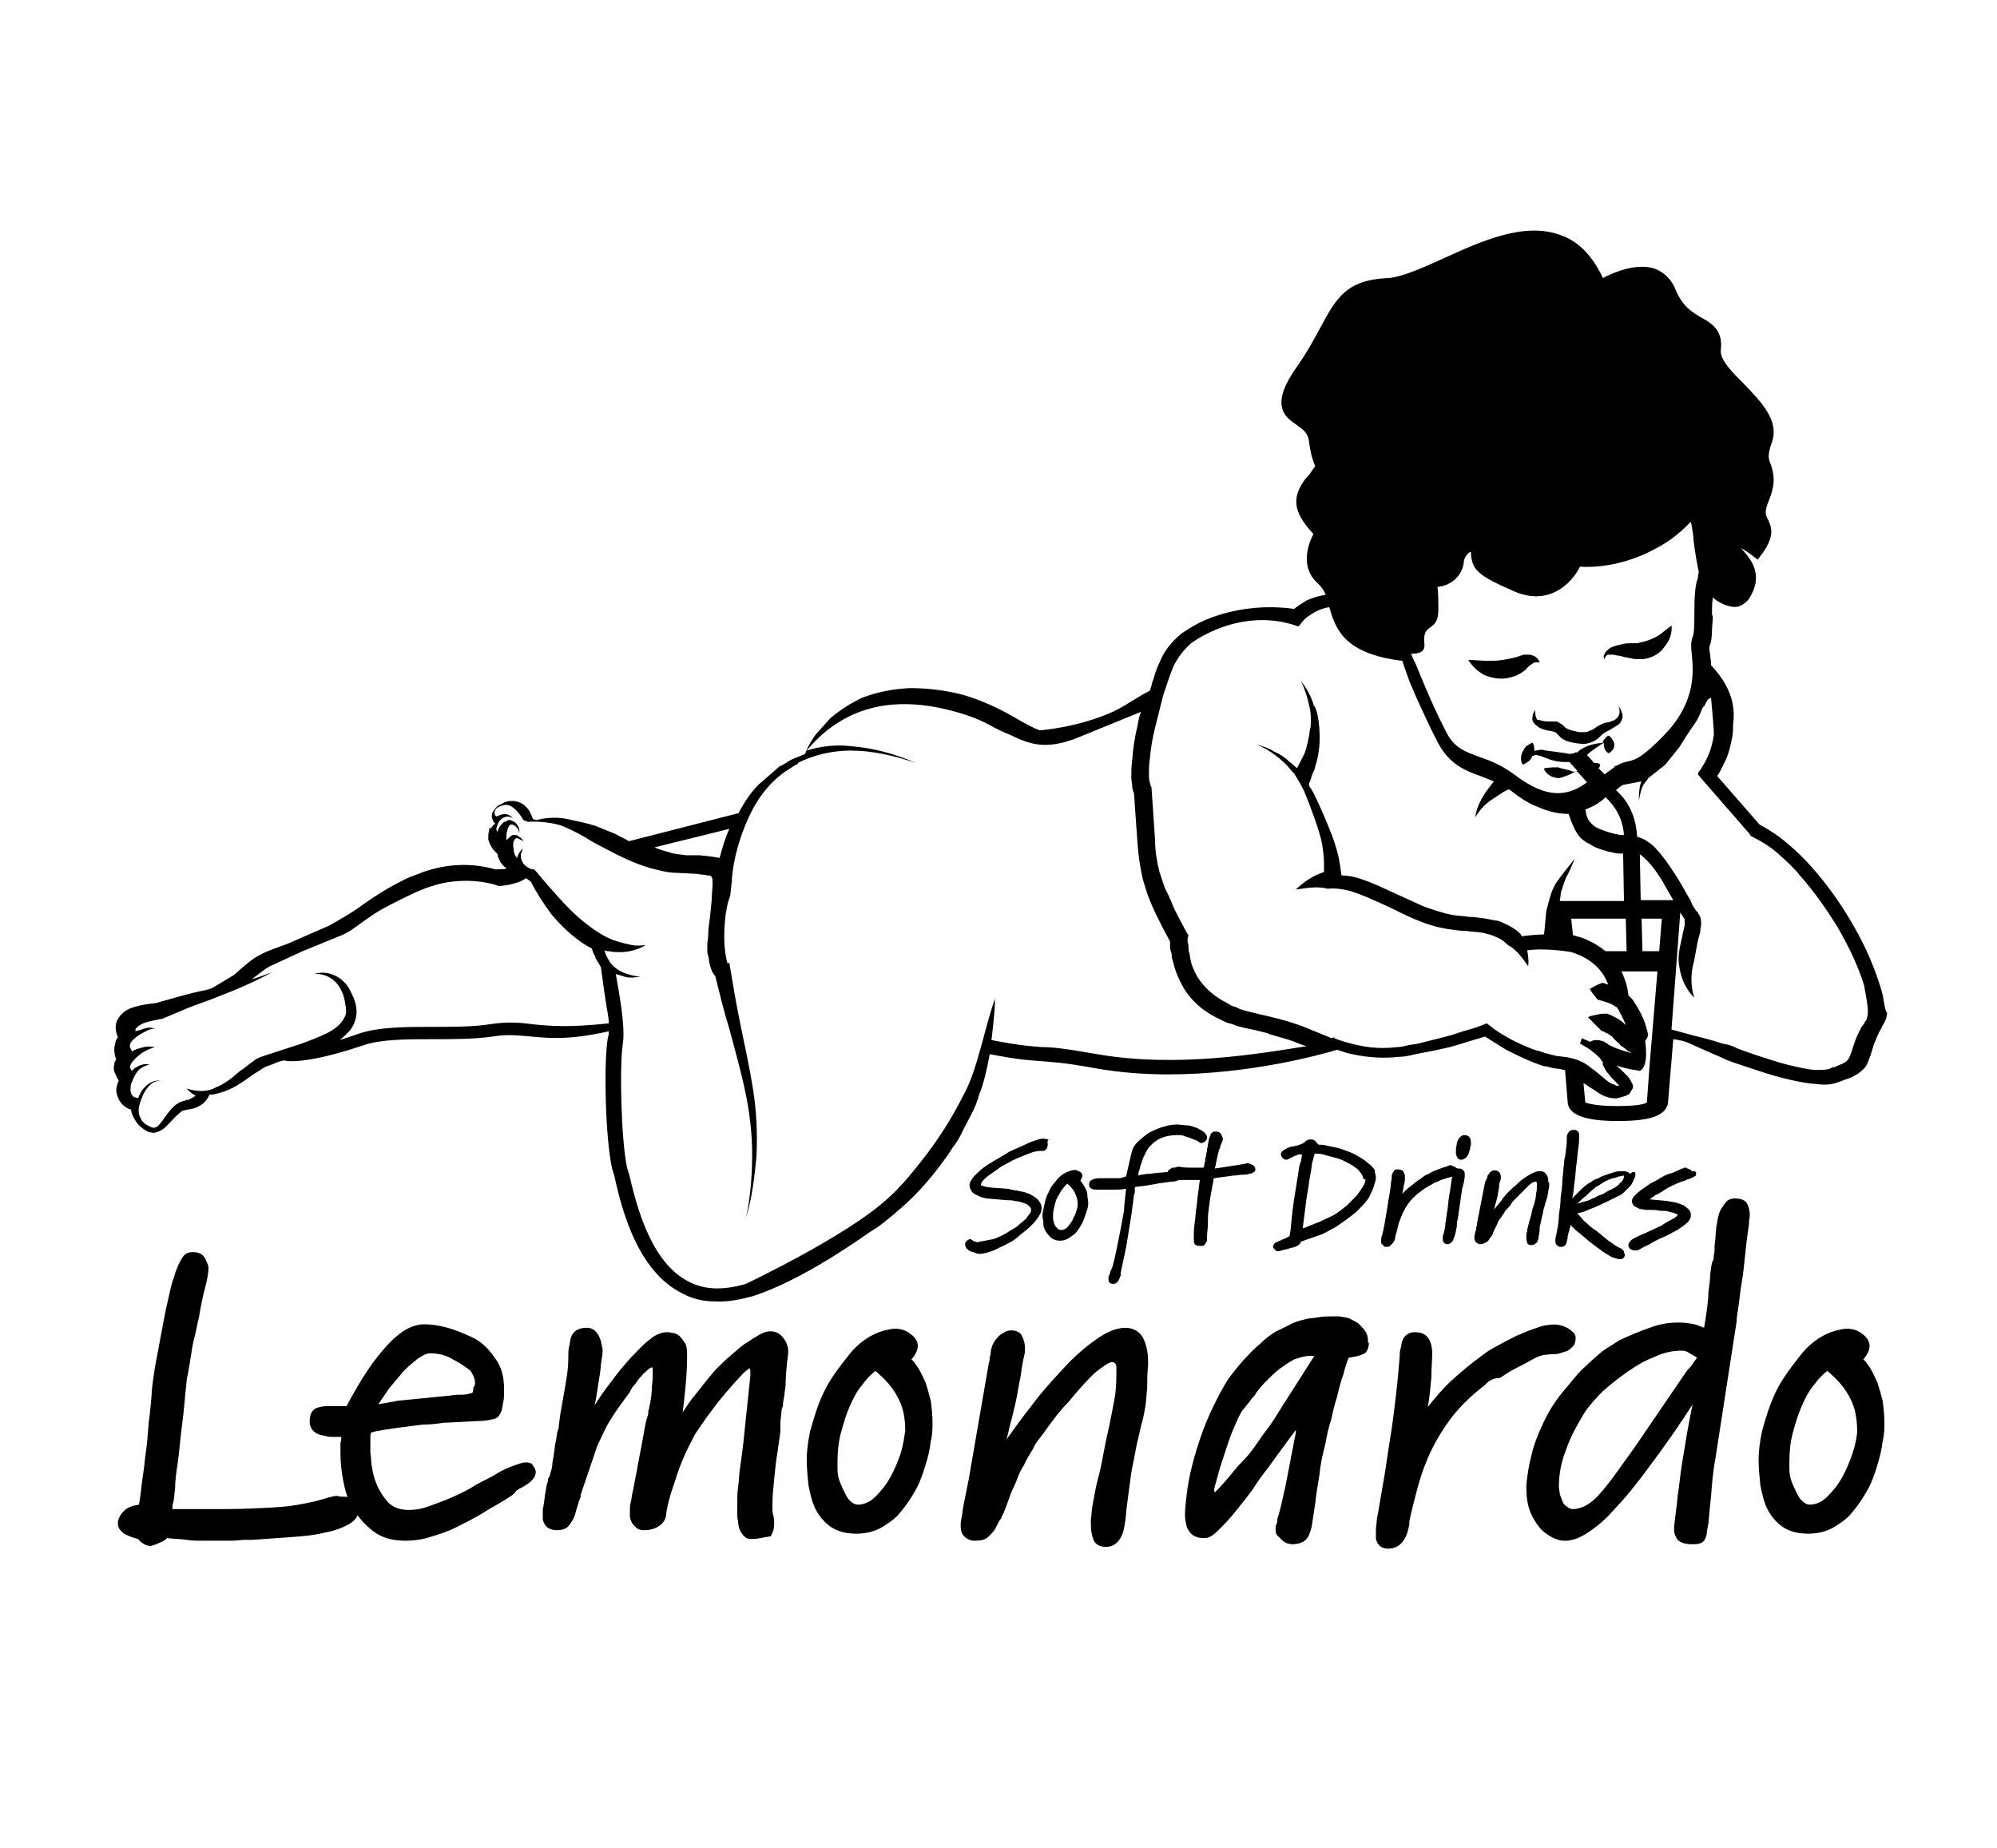 <?xml version="1.0" encoding="utf-8"?><svg version="1.1" id="Layer_1" xmlns="http://www.w3.org/2000/svg" x="0px" y="0px" viewBox="0 0 227 210" xml:space="preserve" enable-background="new 0 0 227 210"><g><g><path d="M39.2,170.1c0.5,0,0.8,0.1,1.1,0.4c0.3,0.3,0.5,0.6,0.5,1c0,0.7-0.4,1.3-1.1,1.7c-0.7,0.4-1.7,0.8-2.9,1
			c-1.2,0.3-2.5,0.4-3.9,0.5c-1.4,0.1-2.8,0.2-4.2,0.3c-0.1,0-0.1,0-0.2,0c-0.1,0-0.3,0-0.7,0c-0.4,0-0.9,0.1-1.6,0.1
			c-0.7,0-1.7,0-3,0c-0.7,0-1.4,0-2-0.1c-0.6-0.1-1.4-0.1-2.2-0.2c-0.2,0.2-0.5,0.4-0.8,0.5c-0.4,0.2-0.7,0.3-1.1,0.4
			c-0.2,0-0.5-0.1-0.7-0.2c-0.3-0.2-0.5-0.3-0.7-0.6c-0.5-0.1-1-0.3-1.6-0.6c-0.5-0.4-0.7-0.7-0.7-1.2c0-0.5,0.3-1,0.7-1.4
			s1-0.6,1.7-0.7c0.1-0.5,0.2-1.3,0.3-2.2s0.3-2,0.4-3.2c0.2-1.2,0.3-2.5,0.4-3.9c0.2-1.4,0.3-2.7,0.4-4.1c0.1-0.7,0.2-1.6,0.4-2.7
			c0.2-1,0.4-2.1,0.6-3.2c0.2-1.1,0.4-2.1,0.6-3.1c0.2-0.9,0.4-1.7,0.5-2.2c0.1-0.4,0.2-0.8,0.4-1.3c0.1-0.5,0.3-0.9,0.5-1.4
			c0.2-0.4,0.4-0.8,0.6-1c0.3-0.3,0.6-0.4,1-0.4c0.7,0,1.1,0.2,1.4,0.7c0.2,0.4,0.4,0.8,0.4,1.1c0,0.4-0.1,1.2-0.4,2.3
			c-0.3,1.1-0.5,2.2-0.7,3.4c-0.2,0.7-0.3,1.5-0.5,2.2c-0.2,0.7-0.3,1.5-0.4,2.1c-0.1,0.7-0.2,1.2-0.3,1.8s-0.2,0.9-0.2,1.2
			c-0.2,1.8-0.3,3.4-0.5,4.8s-0.3,3-0.5,4.4c-0.2,1.2-0.3,2.2-0.3,2.9c-0.1,0.7-0.1,1.2-0.2,1.5c-0.1,0.3-0.1,0.5-0.1,0.6
			s0,0.2,0,0.2h6.1c2,0,3.9-0.1,5.6-0.2c1.8-0.1,3.3-0.4,4.6-0.7l1.4-0.4c0.4-0.1,0.7-0.2,1.1-0.2C38.5,170.1,38.9,170.1,39.2,170.1
			z"/><path d="M57.8,170.2c-0.9,0.6-1.9,1.1-3,1.8c-1,0.6-2,1.1-3,1.6c-1,0.5-2,0.8-3,1.1c-0.9,0.3-1.9,0.4-2.7,0.4
			c-1.6,0-2.8-0.4-3.7-1.1c-0.9-0.7-1.7-1.6-2.3-2.6c-0.6-1-0.9-2.1-1.1-3.2c-0.2-1.1-0.3-2.1-0.3-3c0-0.1,0-0.1,0-0.2
			c0-0.1,0-0.2,0-0.4c0-0.2,0-0.3,0-0.5c0-0.2,0.1-0.4,0.1-0.8h-1c-0.3,0-0.5,0-0.8-0.1c-0.3-0.1-0.6-0.1-0.8-0.2
			c-0.3-0.1-0.5-0.3-0.7-0.5c-0.2-0.3-0.3-0.6-0.3-0.9c0-0.8,0.2-1.2,0.6-1.5c0.4-0.2,0.9-0.3,1.5-0.3c0.5,0,0.9,0,1.2,0
			c0.3,0,0.5,0,0.6,0h0.3c0.3-0.6,0.8-1.5,1.4-2.5s1.3-2.1,2.1-3.1c0.8-1,1.6-1.9,2.5-2.6c0.9-0.7,1.9-1.1,2.8-1.1
			c0.7,0,1.6,0.1,2.7,0.4c1,0.3,2,0.7,3,1.2s1.8,1.4,2.4,2.3c0.7,0.9,1,2.1,1,3.5c0,0.6,0,1.1-0.1,1.5c-0.1,0.4-0.1,0.8-0.3,1.2
			c-0.2,0.4-0.4,0.6-0.9,0.7c-0.5,0.1-1,0.2-1.7,0.2l-3.9,0.2c-0.7,0.1-1.5,0.2-2.3,0.2c-0.8,0.1-1.7,0.2-2.4,0.3
			c-0.8,0.1-1.5,0.2-2.1,0.3s-1.1,0.2-1.4,0.3c-0.1,0.2-0.1,0.4-0.1,0.6s0,0.5,0,0.7v1c0,0.1,0.1,0.5,0.1,1.1
			c0.1,0.7,0.2,1.4,0.5,2.2c0.3,0.8,0.7,1.5,1.3,2.2c0.6,0.7,1.4,1,2.5,1c0.6,0,1.4-0.1,2.2-0.4c0.8-0.3,1.7-0.6,2.6-1
			c0.9-0.4,1.8-0.8,2.7-1.4c0.9-0.5,1.8-0.9,2.6-1.4c0.5-0.3,1.1-0.6,1.7-0.8c0.6-0.2,1-0.4,1.5-0.4c0.4,0,0.7,0.1,0.8,0.4
			c0.2,0.2,0.3,0.5,0.3,0.7c0,0.4-0.2,0.7-0.6,1.1c-0.4,0.3-0.8,0.6-1.3,0.8c-0.1,0.1-0.1,0.1-0.3,0.2
			C58.5,169.7,58.3,169.9,57.8,170.2z M54,157.2c0-0.5-0.2-0.9-0.5-1.4c-0.5-0.4-1.2-0.9-2-1.3c-0.8-0.5-1.7-0.7-2.6-0.7
			c-0.4,0-0.8,0.2-1.4,0.6c-0.5,0.4-1,0.8-1.6,1.4c-0.5,0.6-1,1.2-1.6,1.9c-0.5,0.7-0.9,1.3-1.3,1.9c0.3-0.1,0.7-0.1,1.1-0.2
			c0.4-0.1,0.8-0.1,1-0.2l6.1-0.6c0.5-0.1,1-0.1,1.4-0.1c0.4,0,0.7-0.1,1.1-0.2c0.1-0.2,0.1-0.4,0.1-0.6C54,157.5,54,157.3,54,157.2
			z"/><path d="M85.4,174.9c-0.4,0-0.6-0.1-0.8-0.3c-0.2-0.2-0.4-0.5-0.5-0.7c-0.1-0.3-0.2-0.6-0.2-1c-0.1-0.4-0.1-0.7-0.1-1.1v-0.6
			c0-0.8,0-1.6,0.1-2.2s0.1-1.4,0.2-2c0.1-0.7,0.2-1.4,0.3-2.2s0.2-1.7,0.3-2.8l0.6-5.7c0-0.4,0-0.7-0.1-0.8c-0.3,0.2-0.7,0.5-1.1,1
			c-0.5,0.5-1,1.1-1.7,1.9c-0.6,0.7-1.2,1.5-1.8,2.3c-0.6,0.8-1.1,1.6-1.6,2.3c-0.9,1.7-1.7,3.4-2.2,5.1c-0.6,1.7-1,3.1-1.1,4.2
			c-0.1,0.5-0.4,0.9-0.9,1.2c-0.5,0.3-1,0.4-1.6,0.4c-0.4,0-0.7-0.1-0.9-0.3c-0.2-0.2-0.4-0.4-0.5-0.6s-0.2-0.5-0.2-0.7
			c0-0.3,0-0.5,0-0.7c0-0.3,0-0.5,0.1-0.9c0.1-0.3,0.1-0.8,0.3-1.5c0.1-0.7,0.3-1.5,0.5-2.7c0.2-1.1,0.5-2.5,0.8-4.3
			c0.1-0.5,0.2-1,0.3-1.2c0.1-0.3,0.1-0.5,0.1-0.7c0.1-0.2,0.1-0.3,0.1-0.4c0.2-0.8,0.3-1.6,0.3-2.3c0.1-0.7,0.1-1.4,0.1-2
			c0-0.1,0-0.2-0.1-0.2c-0.1,0-0.3,0.1-0.5,0.3c-0.2,0.2-0.5,0.4-0.7,0.7c-0.3,0.3-0.5,0.6-0.7,0.9c-0.3,0.3-0.5,0.6-0.6,0.9
			c-0.9,1.2-1.7,2.3-2.3,3.3c-0.6,1-1,2-1.4,2.8l-1.9,5.6c0,0.1,0,0.1,0,0.2c0,0.1-0.1,0.2-0.1,0.3c-0.1,0.2-0.1,0.3-0.2,0.6
			c-0.1,0.3-0.2,0.6-0.3,1c-0.1,0.4-0.3,0.8-0.6,1.2c-0.3,0.5-0.8,0.7-1.5,0.7c-0.4,0-0.7-0.1-0.9-0.2c-0.2-0.1-0.4-0.3-0.5-0.5
			s-0.2-0.4-0.2-0.6c0-0.2,0-0.5,0-0.7v-0.4c0.2-0.8,0.2-1.5,0.3-1.9c0.1-0.5,0.1-0.8,0.2-1c0.1-0.3,0.1-0.4,0.1-0.5
			c0-0.1,0-0.1,0.1-0.2c0.1-0.1,0.1-0.3,0.2-0.6c0.1-0.3,0.2-0.7,0.2-1.1c0.1-0.5,0.2-1.1,0.3-2c0.2-0.9,0.2-1.4,0.3-1.6
			s0.1-0.3,0.1-0.4c0.1-0.8,0.2-1.6,0.3-2.1c0.1-0.6,0.2-1.1,0.3-1.7c0.1-0.6,0.2-1.1,0.3-1.8c0.1-0.6,0.2-1.4,0.2-2.3v-0.2
			c0-0.4,0-0.7,0.1-1.1s0.1-0.7,0.2-1c0.1-0.3,0.3-0.6,0.6-0.8c0.3-0.2,0.7-0.3,1.2-0.3c0.6,0,1,0.3,1.3,0.8
			c0.3,0.5,0.4,1.1,0.5,1.7c0,0.2,0,0.5-0.1,1c-0.1,0.5-0.1,1-0.2,1.7c-0.1,0.6-0.2,1.2-0.3,1.9c-0.1,0.7-0.2,1.2-0.3,1.7
			c0.5-0.8,1.1-1.7,1.9-2.7c0.7-1,1.5-1.9,2.2-2.7c0.8-0.8,1.5-1.6,2.2-2.1c0.7-0.6,1.4-0.8,2-0.8c0.2,0,0.5,0.1,0.7,0.1
			c0.3,0.1,0.5,0.2,0.7,0.4c0.2,0.2,0.4,0.5,0.6,0.8c0.2,0.4,0.2,0.8,0.2,1.4c0,1.5-0.1,2.7-0.2,3.7c-0.1,1-0.2,1.9-0.3,2.7
			c0.4-0.6,0.9-1.4,1.6-2.2c0.7-0.9,1.4-1.8,2.2-2.7c0.5-0.5,1-1,1.6-1.5c0.6-0.5,1.1-1,1.7-1.4c0.6-0.4,1.1-0.7,1.6-1
			s0.9-0.4,1.3-0.4c0.5,0,1,0.2,1.4,0.7c0.4,0.5,0.6,1,0.6,1.7c-0.2,1.6-0.3,2.8-0.3,3.7c-0.1,0.9-0.2,1.6-0.3,2.1v0.3
			c-0.1,0.1-0.2,0.5-0.2,1c-0.1,0.5-0.1,1.2-0.1,1.9l-0.3,2.2c-0.2,1.1-0.3,2.2-0.4,3.2s-0.2,2-0.2,2.9v0.3c0,0.3,0,0.6,0.1,0.9
			c0.1,0.4,0.1,0.7,0.1,0.9c0,0.6-0.1,1-0.4,1.5C86.8,174.7,86.3,174.9,85.4,174.9z"/><path d="M130.5,155.2c-0.1,1-0.1,1.9-0.1,2.6c-0.1,0.7-0.1,1.4-0.2,2c-0.1,0.6-0.2,1.2-0.4,1.9c-0.2,0.6-0.3,1.4-0.5,2.1
			c-0.2,0.8-0.3,1.6-0.5,2.5c-0.2,0.9-0.3,1.7-0.4,2.5s-0.2,1.6-0.3,2.3c-0.1,0.7-0.1,1.3-0.2,1.8c-0.1,0.7-0.2,1.4-0.6,2
			c-0.4,0.6-0.9,0.9-1.6,0.9s-1.2-0.3-1.4-0.8c-0.2-0.5-0.3-1.1-0.3-1.7v-0.6c0.1-0.7,0.1-1.2,0.2-1.7c0.1-0.5,0.2-1,0.3-1.6
			c0.1-0.6,0.3-1.3,0.5-2.1c0.2-0.8,0.4-2,0.7-3.5l0.4-1.8c0.2-1,0.4-2,0.6-3.1c0.2-1.1,0.2-2.2,0.2-3.3v-0.2c0-0.4-0.2-0.6-0.5-0.6
			c-0.3,0-0.9,0.4-1.8,1.1c-0.8,0.7-1.9,1.9-3.2,3.5c-0.3,0.3-0.6,0.6-0.9,1c-0.4,0.4-0.7,0.9-1.1,1.4c-0.4,0.5-0.7,1-1.1,1.5
			c-0.4,0.5-0.7,0.9-0.9,1.4c-0.3,0.5-0.7,1.1-1,1.8c-0.4,0.6-0.7,1.3-0.9,1.9c-0.3,0.7-0.6,1.2-0.8,1.9c-0.2,0.6-0.4,1.1-0.6,1.6
			l-0.2,0.4c-0.1,0.2-0.1,0.3-0.2,0.4c-0.1,0.1-0.2,0.3-0.4,0.7c-0.2,0.5-0.5,0.8-0.9,1.2c-0.4,0.4-0.9,0.5-1.6,0.5
			c-0.5,0-0.9-0.2-1.2-0.5c-0.3-0.3-0.4-0.7-0.4-1.2c0-0.2,0-0.5,0.1-0.9c0.1-0.4,0.1-0.8,0.2-1.3c0.1-0.5,0.2-1,0.3-1.5
			c0.1-0.5,0.2-1,0.3-1.5l2.3-13.3c0.1-0.2,0.1-0.4,0.1-0.6c0-0.2,0.1-0.3,0.1-0.4c0-0.4,0.1-0.7,0.2-1c0.2-0.4,0.3-0.6,0.6-0.9
			c0.2-0.3,0.5-0.4,0.8-0.6c0.3-0.2,0.6-0.2,0.8-0.2c0.5,0,0.9,0.2,1.1,0.5c0.2,0.4,0.4,0.8,0.4,1.5c0,0.1,0,0.2,0,0.4
			c0,0.2-0.1,0.5-0.2,1c-0.1,0.5-0.2,1.1-0.3,1.9c-0.2,0.8-0.3,1.8-0.6,3.1c-0.2,0.7-0.3,1.4-0.5,2c-0.2,0.7-0.3,1.4-0.5,2
			c0.8-1.1,1.7-2.4,2.9-3.9c1.1-1.5,2.3-2.8,3.5-4.1c1.2-1.3,2.4-2.4,3.7-3.3c1.2-0.9,2.4-1.4,3.4-1.4c0.9,0,1.6,0.4,2,1.1
			c0.4,0.7,0.6,1.7,0.6,2.7v0.4H130.5z"/><path d="M155.6,152.8c-0.1,0.6-0.3,1-0.7,1.1c-0.4,0.2-0.9,0.3-1.6,0.4c-0.2,0.5-0.4,1.1-0.6,1.9c-0.3,0.8-0.5,1.6-0.7,2.5
			c-0.3,0.9-0.5,1.8-0.7,2.7c-0.3,0.9-0.5,1.8-0.6,2.5c-0.3,1.2-0.6,2.4-0.7,3.6c-0.2,1.2-0.4,2.4-0.5,3.4l-0.4,2.6
			c-0.2,0.8-0.4,1.3-0.8,1.6c-0.4,0.3-0.9,0.4-1.5,0.4c-0.2,0-0.3-0.1-0.5-0.1c-0.2-0.1-0.4-0.2-0.6-0.4c-0.2-0.2-0.3-0.3-0.5-0.5
			c-0.2-0.2-0.2-0.5-0.2-0.8c0-0.1,0-0.1,0-0.2c0-0.1,0.1-0.2,0.1-0.3c0.1-0.2,0.1-0.3,0.1-0.6c0.1-0.3,0.2-0.6,0.3-1
			c0.1-0.4,0.2-0.8,0.3-1.3c0.1-0.4,0.2-0.9,0.3-1.3l1.2-6.2v-0.1c0-0.1,0-0.1,0-0.1s0-0.1,0-0.1l-2.5,3.4c-0.6,0.9-1.4,1.8-2.1,2.9
			s-1.5,2-2.2,2.9c-0.7,0.9-1.4,1.6-2,2.2c-0.6,0.6-1.1,0.9-1.5,0.9c-0.3,0-0.6,0-0.9-0.1c-0.3-0.1-0.5-0.2-0.7-0.4
			c-0.2-0.2-0.4-0.5-0.5-0.8c-0.1-0.4-0.2-0.8-0.2-1.4c0-0.6,0.1-1.4,0.2-2.3c0.1-0.9,0.3-2,0.6-3.2c0.3-1.2,0.7-2.5,1.2-3.9
			c0.5-1.4,1.2-2.9,2-4.4c0.4-0.7,0.8-1.5,1.4-2.2c0.6-0.8,1.2-1.5,1.8-2.1c0.6-0.7,1.3-1.2,1.9-1.8c0.6-0.5,1.2-0.9,1.7-1.1
			l0.8-0.4c0.4-0.2,0.8-0.4,1.1-0.5c0.3-0.1,0.7-0.2,1.1-0.3c0.4-0.1,0.9-0.1,1.4-0.2c0.5-0.1,1.2-0.1,2.1-0.1
			c0.4,0,0.8,0.1,1.3,0.2c0.4,0.2,0.8,0.4,1.1,0.6c0.3,0.3,0.6,0.6,0.8,0.9c0.2,0.3,0.3,0.7,0.3,1v0.3H155.6z M149.4,154.1h-0.6
			c-0.5,0-1.1,0.2-1.7,0.4c-0.6,0.3-1.1,0.7-1.7,1.1c-0.5,0.4-1,0.9-1.6,1.5c-0.5,0.5-0.9,1-1.2,1.5c-0.4,0.4-0.6,0.8-0.9,1.1
			c-0.2,0.3-0.4,0.5-0.4,0.5c-0.4,0.5-0.7,1.3-1.1,2.2c-0.4,0.9-0.7,1.9-1,2.8c-0.3,0.9-0.6,1.8-0.8,2.6c-0.2,0.8-0.4,1.3-0.4,1.6
			l0.1,0.2c0.3-0.3,0.7-0.7,1.3-1.4c0.6-0.7,1.2-1.5,2-2.3s1.5-1.9,2.2-2.9c0.8-1,1.5-2.1,2.1-3.1l2.3-3.6L149.4,154.1z"/><path d="M168.8,157.4c-1.7,1.3-3.1,2.7-4.1,4.1s-1.8,2.8-2.4,4.2c-0.6,1.4-1,2.7-1.3,3.9c-0.3,1.2-0.6,2.3-0.8,3.3
			c0,0.1,0,0.1,0,0.2s0,0.1,0,0.2c-0.1,0.3-0.1,0.5-0.2,0.8c-0.1,0.3-0.2,0.6-0.4,0.9c-0.2,0.3-0.4,0.5-0.7,0.7
			c-0.3,0.2-0.7,0.3-1.1,0.3c-0.4,0-0.6-0.1-0.8-0.2c-0.2-0.1-0.3-0.3-0.4-0.4c-0.1-0.2-0.2-0.4-0.2-0.6s0-0.5,0-0.8
			c0-0.5,0.1-0.9,0.1-1.3c0.2-1,0.4-2.3,0.7-4c0.3-1.6,0.5-3.3,0.8-5.1s0.5-3.5,0.7-5.2s0.3-3.1,0.4-4.2c0-0.3,0-0.6,0.1-0.9
			c0.1-0.3,0.1-0.7,0.2-0.9c0.1-0.3,0.3-0.6,0.5-0.7c0.2-0.2,0.6-0.3,0.9-0.3c0.7,0,1.2,0.2,1.5,0.6c0.3,0.4,0.5,1,0.5,1.8
			c0,0.8-0.1,1.7-0.1,2.8c-0.1,1.1-0.2,2.2-0.4,3.3c0.8-1,1.7-2.1,2.8-3.1s2.2-1.9,3.3-2.7c0.5-0.4,1.1-0.8,1.9-1.2
			c0.7-0.4,1.5-0.8,2.1-1.1c0.7-0.3,1.4-0.6,2-0.8c0.6-0.2,1.1-0.4,1.5-0.4c0.5-0.1,1-0.1,1.4,0c0.4,0.1,0.7,0.2,1,0.4
			c0.3,0.2,0.5,0.4,0.6,0.5c0.2,0.2,0.2,0.4,0.2,0.6c0,0.4-0.1,0.7-0.3,0.9c-0.2,0.2-0.4,0.4-0.6,0.5s-0.6,0.2-0.9,0.3
			c-0.3,0.1-0.6,0.1-1,0.1l-0.9,0.1c-0.4,0.1-0.9,0.3-1.4,0.6c-0.5,0.3-1.1,0.6-1.7,0.9c-0.6,0.3-1.2,0.7-1.8,1.1
			C169.8,156.6,169.2,156.9,168.8,157.4z"/><path d="M194.2,173.1c-0.1,0.5-0.2,1-0.2,1.3c-0.1,0.3-0.2,0.6-0.3,0.7s-0.3,0.3-0.5,0.3c-0.2,0.1-0.5,0.1-0.8,0.1
			c-0.9,0-1.4-0.2-1.7-0.5c-0.2-0.3-0.4-0.7-0.4-1c0-0.1,0-0.2,0-0.3s0-0.2,0-0.2c0.1-1.1,0.3-2.2,0.4-3.5c0.2-1.2,0.3-2.5,0.5-3.7
			c0.2-1.2,0.4-2.4,0.6-3.6c0.2-1.1,0.4-2.2,0.6-3.1c-0.4,0.6-0.7,1.1-1.1,1.7c-0.4,0.5-0.7,1.1-1.1,1.6c-0.4,0.6-0.8,1.1-1.2,1.7
			c-0.4,0.6-0.9,1.2-1.4,1.9c-0.7,1-1.5,2-2.3,3c-0.8,1-1.7,1.9-2.5,2.8c-0.8,0.8-1.7,1.5-2.5,2c-0.8,0.5-1.6,0.8-2.4,0.8
			c-0.5,0-0.9-0.1-1.5-0.4c-0.5-0.3-1-0.6-1.4-1.1c-0.4-0.5-0.8-1.1-1.1-1.9c-0.3-0.8-0.4-1.7-0.4-2.7c0-0.5,0.1-1.1,0.2-1.8
			c0.1-0.7,0.3-1.5,0.5-2.3s0.6-1.8,1-2.7c0.4-0.9,0.9-1.9,1.6-2.9c0.4-0.6,0.9-1.2,1.5-1.9c0.6-0.7,1.1-1.4,1.8-2
			c0.6-0.6,1.3-1.2,2-1.8c0.7-0.5,1.4-0.9,2-1.3c1.3-0.6,2.5-1.1,3.7-1.5c1.1-0.4,2.2-0.5,3-0.5c0.7,0,1.3,0.1,1.8,0.2
			c0.4,0.1,0.8,0.3,1.1,0.4c0.1-0.5,0.2-1.2,0.3-1.9c0.1-0.7,0.2-1.5,0.2-2.2c0.1-0.7,0.2-1.4,0.2-2c0.1-0.6,0.1-1,0.2-1.2
			c0-0.1,0-0.2,0.1-0.3c0.1-0.1,0.1-0.3,0.1-0.6c0.1-0.3,0.1-0.7,0.1-1.2c0.1-0.5,0.1-1.2,0.2-2.1c0.1-0.4,0.1-0.7,0.2-1.1
			c0.1-0.4,0.2-0.7,0.4-1c0.2-0.3,0.4-0.6,0.6-0.8s0.6-0.3,0.9-0.3c0.7,0,1.2,0.2,1.4,0.6c0.2,0.4,0.3,0.8,0.3,1.4
			c0,0.1-0.1,0.4-0.1,1c-0.1,0.6-0.2,1.4-0.3,2.2c-0.1,0.9-0.2,1.8-0.3,2.8c-0.1,1-0.3,1.9-0.4,2.8c-0.1,0.9-0.2,1.6-0.3,2.2
			c-0.1,0.6-0.1,0.9-0.1,1l-2.4,15.5c-0.3,1.6-0.4,3-0.5,4.3C194.4,170.8,194.3,172,194.2,173.1z M191.6,156
			c0.2-0.3,0.4-0.5,0.6-0.7c0.2-0.3,0.4-0.6,0.7-1c-0.4-0.3-0.7-0.4-1-0.6c-0.3-0.2-0.6-0.2-0.8-0.2c-0.9,0-2,0.2-3,0.7
			c-1.1,0.4-2.1,1-3.1,1.7c-1,0.7-1.9,1.4-2.8,2.2c-0.8,0.8-1.5,1.6-2,2.3c-0.9,1.5-1.7,2.9-2.2,4.4c-0.6,1.5-0.8,2.9-0.8,4.2
			c0,0.3,0.1,0.5,0.1,0.8c0.1,0.3,0.2,0.5,0.3,0.8s0.3,0.5,0.5,0.6c0.2,0.2,0.4,0.3,0.7,0.3c1,0,2.1-0.6,3.1-1.8
			c1.1-1.2,2.3-3,3.9-5.2L191.6,156z"/><g><path d="M211.7,151.6c-0.7-0.6-1.7-0.7-2.5-0.5c-1.1,0.2-3,0.9-4.6,3c-1.1,1.4-2.1,2.7-2.8,4.2c-0.7,1.5-1.1,2.9-1.5,4.3
				c-0.3,1.4-0.4,2.5-0.4,3.3c0,0.9,0.1,1.9,0.2,2.9c0.2,1,0.4,1.9,0.8,2.7c0.4,0.8,1,1.5,1.7,2c0.7,0.5,1.7,0.8,2.9,0.8
				c1,0,2-0.2,2.9-0.7c0.8-0.5,1.6-1,2.2-1.8c0.6-0.7,1.2-1.6,1.7-2.5c0.5-0.9,0.8-1.8,1.1-2.8s0.5-1.8,0.6-2.7
				c0.2-0.8,0.2-1.5,0.2-2.1c0-0.9-0.1-1.8-0.2-2.5c-0.2-0.8-0.4-1.5-0.6-2.1c-0.3-0.6-0.5-1.1-0.8-1.6c-0.3-0.4-0.5-0.8-0.8-1
				C213,153.1,212.5,152.2,211.7,151.6z M210.6,165.1c-0.3,0.9-0.7,1.9-1.2,2.8c-0.5,0.9-1.1,1.6-1.7,2.2c-0.6,0.6-1.3,0.9-2,0.9
				c-0.2,0-0.5-0.1-0.7-0.3c-0.3-0.2-0.5-0.5-0.7-0.9c-0.2-0.4-0.4-0.8-0.6-1.3s-0.3-1-0.3-1.6v-0.7c0-1.2,0.1-2.3,0.4-3.4
				c0.3-1.1,0.6-2.1,1-3c0.4-0.9,0.8-1.7,1.4-2.4c0.5-0.7,1-1.2,1.5-1.6c1.1,0.9,2,1.9,2.6,3.1c0.6,1.1,0.8,2.4,0.8,3.7
				C211.1,163.3,210.9,164.1,210.6,165.1z"/></g><g><path d="M103.5,151.6c-0.7-0.6-1.7-0.7-2.5-0.5c-1.1,0.2-3,0.9-4.6,3c-1.1,1.4-2.1,2.7-2.8,4.2s-1.1,2.9-1.5,4.3
				c-0.3,1.4-0.4,2.5-0.4,3.3c0,0.9,0.1,1.9,0.2,2.9c0.2,1,0.4,1.9,0.8,2.7c0.4,0.8,1,1.5,1.7,2s1.7,0.8,2.9,0.8c1,0,2-0.2,2.9-0.7
				c0.8-0.5,1.6-1,2.2-1.8c0.6-0.7,1.2-1.6,1.7-2.5c0.5-0.9,0.8-1.8,1.1-2.8c0.3-0.9,0.5-1.8,0.6-2.7c0.2-0.8,0.2-1.5,0.2-2.1
				c0-0.9-0.1-1.8-0.2-2.5c-0.2-0.8-0.4-1.5-0.6-2.1c-0.3-0.6-0.5-1.1-0.8-1.6c-0.3-0.4-0.5-0.8-0.8-1
				C104.9,153,104.2,152.1,103.5,151.6z M102.4,165.1c-0.3,0.9-0.7,1.9-1.2,2.8c-0.5,0.9-1.1,1.6-1.7,2.2c-0.6,0.6-1.3,0.9-2,0.9
				c-0.2,0-0.5-0.1-0.7-0.3c-0.3-0.2-0.5-0.5-0.7-0.9c-0.2-0.4-0.4-0.8-0.6-1.3c-0.2-0.5-0.3-1-0.3-1.6v-0.7c0-1.2,0.1-2.3,0.4-3.4
				c0.3-1.1,0.6-2.1,1-3c0.4-0.9,0.8-1.7,1.4-2.4c0.5-0.7,1-1.2,1.5-1.6c1.1,0.9,2,1.9,2.6,3.1c0.6,1.1,0.8,2.4,0.8,3.7
				C102.8,163.2,102.7,164.1,102.4,165.1z"/></g></g><g><path d="M119.1,130.1c0,0.2-0.1,0.3-0.1,0.4c-0.1,0.1-0.1,0.2-0.2,0.2c-0.1,0.1-0.2,0.1-0.3,0.1s-0.3,0-0.4,0
			c-0.2,0-0.4,0.1-0.6,0.1c-0.3,0.1-0.5,0.2-0.8,0.3c-0.3,0.1-0.7,0.3-1,0.4c-0.4,0.2-0.7,0.3-1,0.5c-0.4,0.2-0.8,0.4-1.2,0.7
			c-0.4,0.3-0.7,0.5-1,0.7c-0.3,0.2-0.5,0.4-0.7,0.6c-0.2,0.2-0.3,0.4-0.3,0.5c-0.1,0.1,0.2,0.2,0.7,0.3c0.5,0.1,1.2,0.1,2.3,0.2
			c0.1,0,0.2,0,0.4,0.1c0.2,0,0.5,0.1,0.7,0.1c0.3,0.1,0.6,0.1,0.9,0.2c0.3,0.1,0.6,0.2,0.9,0.4c0.3,0.2,0.5,0.3,0.7,0.6
			c0.2,0.2,0.3,0.5,0.3,0.8c0,0.3-0.1,0.6-0.3,0.9c-0.2,0.3-0.4,0.6-0.7,0.9c-0.3,0.3-0.6,0.6-1,0.9c-0.4,0.3-0.7,0.6-1.1,0.9
			c-0.3,0.2-0.5,0.3-0.9,0.5c-0.3,0.2-0.7,0.3-1,0.5c-0.4,0.2-0.7,0.3-1,0.4c-0.4,0.1-0.7,0.2-1,0.2c-0.2,0-0.3,0-0.5-0.1
			c-0.2-0.1-0.4-0.1-0.6-0.2c-0.2-0.1-0.3-0.2-0.4-0.3c-0.1-0.1-0.2-0.3-0.2-0.5c0-0.2,0.1-0.3,0.2-0.4c0.2-0.1,0.3-0.2,0.4-0.2
			c0.1,0.1,0.2,0.1,0.3,0.2s0.2,0.1,0.3,0.1c0.1,0.1,0.3,0.1,0.5,0c0.6-0.1,1.1-0.2,1.6-0.3c0.5-0.2,1-0.4,1.6-0.8
			c0.3-0.2,0.7-0.4,1-0.6c0.3-0.3,0.6-0.5,0.8-0.7c0.3-0.2,0.4-0.5,0.6-0.7c0.2-0.2,0.2-0.4,0.2-0.6c0-0.1-0.1-0.2-0.2-0.3
			c-0.1-0.2-0.4-0.3-0.7-0.4c-0.3-0.1-0.6-0.2-0.9-0.2c-0.3-0.1-0.6-0.1-0.9-0.1l-2.4-0.2c-0.3-0.1-0.5-0.1-0.7-0.2
			c-0.2-0.1-0.4-0.2-0.6-0.3c-0.2-0.1-0.3-0.2-0.4-0.4c-0.1-0.2-0.2-0.3-0.2-0.6c0-0.3,0.2-0.6,0.5-1c0.3-0.3,0.7-0.7,1.1-1
			c0.4-0.3,0.9-0.6,1.4-0.9c0.5-0.3,0.9-0.5,1.2-0.7l0.3-0.2c0.3-0.1,0.6-0.3,0.9-0.4c0.4-0.2,0.7-0.3,1.1-0.5
			c0.4-0.2,0.7-0.3,1-0.4c0.3-0.1,0.6-0.2,0.9-0.2c0.2,0,0.4,0.1,0.6,0.1C119,129.7,119.1,129.9,119.1,130.1z"/><path d="M133.7,133.1c0.1,0.1,0.2,0.1,0.3,0.1c0.1,0.1,0.1,0.1,0.2,0.2c0.1,0.1,0.1,0.2,0.1,0.2c0,0.2-0.1,0.4-0.3,0.5
			c-0.2,0.1-0.5,0.2-0.9,0.2l-1.5,0.2c-0.3,0.1-0.6,0.1-1.1,0.2c-0.4,0.1-0.9,0.1-1.5,0.2v0.1c0,0.1,0,0.2,0,0.3s0,0.3-0.1,0.5
			c0,0.2-0.1,0.5-0.1,0.9c-0.1,0.4-0.1,0.8-0.2,1.4l-0.6,3.7l-0.6,2.8c0,0,0,0.1,0,0.1s0,0.1,0,0.2c0,0.1,0,0.1-0.1,0.2
			c0,0.1,0,0.1,0,0.1c0,0.1-0.1,0.1-0.1,0.2c0,0.1-0.1,0.1-0.1,0.2c-0.1,0.1-0.1,0.1-0.2,0.2c-0.1,0.1-0.2,0.1-0.4,0.1
			c-0.4,0-0.5-0.2-0.5-0.6c0-0.2,0-0.3,0.1-0.4c0-0.1,0.1-0.2,0.1-0.3s0.1-0.3,0.2-0.5c0.1-0.2,0.1-0.4,0.2-0.7l0.1-0.4
			c0.1-0.4,0.2-0.9,0.3-1.4c0.1-0.5,0.2-1,0.3-1.5c0.1-0.5,0.2-1,0.3-1.6c0.1-0.5,0.2-1,0.2-1.5l0.2-1.9c-0.5,0.1-0.9,0.1-1.5,0.1
			s-1,0-1.4,0h-0.5c-0.2,0-0.3,0-0.5-0.1c-0.2-0.1-0.3-0.2-0.3-0.5c0-0.3,0.1-0.4,0.3-0.5c0.2-0.1,0.5-0.2,0.8-0.2
			c0.1,0,0.1,0,0.3,0s0.3,0,0.5,0c0.2,0,0.3,0,0.5,0c0.2,0,0.2,0,0.3,0s0.2,0,0.3,0s0.3,0,0.4,0s0.3,0,0.4-0.1
			c0.2,0,0.3-0.1,0.4-0.1l0.6-2.6c0.1-0.5,0.3-0.9,0.7-1.3c0.4-0.4,0.8-0.7,1.2-1c0.5-0.3,1-0.5,1.6-0.7c0.6-0.2,1.1-0.3,1.7-0.3
			c0.4,0,0.8,0.1,1.2,0.1s0.7,0.2,1.1,0.3c0.3,0.2,0.6,0.3,0.8,0.5c0.2,0.2,0.3,0.4,0.3,0.6c0,0.2-0.1,0.3-0.2,0.4
			c-0.1,0.1-0.3,0.2-0.4,0.2s-0.2,0-0.3-0.1c-0.1-0.1-0.2-0.1-0.3-0.2c-0.1,0-0.2-0.1-0.3-0.1c-0.2-0.1-0.3-0.1-0.5-0.2
			c-0.2-0.1-0.4-0.1-0.6-0.2c-0.2-0.1-0.5-0.1-0.7-0.1c-1,0-1.8,0.2-2.4,0.6c-0.6,0.4-1.1,0.9-1.4,1.7c-0.1,0.1-0.1,0.2-0.2,0.4
			c-0.1,0.2-0.1,0.4-0.2,0.6c-0.1,0.2-0.1,0.5-0.2,0.7s-0.1,0.4-0.1,0.6l0.3-0.1c0.3,0,0.5-0.1,0.9-0.1c0.4,0,0.6-0.1,0.9-0.1
			L133.7,133.1z"/><path d="M138,133.9c-0.1,0.1-0.1,0.3-0.1,0.5c-0.1,0.2-0.1,0.6-0.2,1c-0.1,0.5-0.2,1.1-0.3,2c-0.1,0.6-0.1,1.1-0.1,1.7
			c0,0.5-0.1,1-0.1,1.5c0,0.1,0,0.2,0,0.3s0,0.2-0.1,0.3c-0.1,0.1-0.1,0.2-0.2,0.3c-0.1,0.1-0.3,0.1-0.5,0.1c-0.3,0-0.5-0.1-0.6-0.2
			c-0.1-0.2-0.1-0.3-0.1-0.5v-0.3c0-0.5,0-1,0.1-1.6c0.1-0.6,0.1-1.2,0.2-1.8c0.1-0.6,0.1-1.1,0.2-1.7c0.1-0.5,0.1-1,0.2-1.4
			c-0.2,0-0.4,0-0.6,0c-0.2,0-0.4,0-0.6,0c-0.3,0-0.6,0-0.9,0c-0.3,0-0.6,0-0.8-0.1c-0.3-0.1-0.4-0.1-0.6-0.2
			c-0.2-0.1-0.2-0.3-0.2-0.5c0-0.1,0.1-0.2,0.1-0.3c0.1-0.1,0.2-0.1,0.3-0.2c0.1-0.1,0.2-0.1,0.4-0.1c0.1,0,0.3-0.1,0.4-0.1h0.2
			c0.5,0.1,0.9,0.1,1.4,0.1c0.5,0,0.8,0,1.1,0c0.1,0,0.1,0,0.1,0c0.1,0,0.1,0,0.1,0c0-0.1,0.1-0.2,0.1-0.3c0-0.1,0-0.3,0.1-0.4V132
			c0-0.1,0-0.2,0-0.3s0.1-0.2,0.1-0.4c0-0.2,0.1-0.4,0.1-0.7c0.1-0.3,0.1-0.6,0.2-1c0-0.2,0.1-0.3,0.1-0.4c0.1-0.1,0.1-0.2,0.1-0.3
			c0.1-0.1,0.1-0.1,0.2-0.2c0.1-0.1,0.2-0.1,0.4-0.1c0.3,0,0.5,0.1,0.6,0.3s0.2,0.4,0.2,0.5c0,0.1,0,0.2-0.1,0.4
			c-0.1,0.2-0.1,0.3-0.2,0.5v0.1c0,0,0,0.1-0.1,0.2c0,0.1-0.1,0.2-0.1,0.4c-0.1,0.2-0.1,0.5-0.2,0.8c0,0.2-0.1,0.3-0.1,0.5
			c0,0.2-0.1,0.3-0.1,0.5l2.6-0.4l1.1-0.2c0.2,0,0.4,0.1,0.6,0.2c0.2,0.1,0.3,0.3,0.3,0.5c0,0.2-0.1,0.3-0.2,0.3
			c-0.1,0.1-0.3,0.2-0.5,0.2c-0.2,0.1-0.5,0.1-0.8,0.1c-0.3,0-0.6,0.1-1,0.1L138,133.9z"/><path d="M156.4,133.8c0,0.3-0.1,0.6-0.2,0.9c-0.1,0.4-0.3,0.8-0.6,1.4c-0.3,0.5-0.8,1-1.4,1.6c-0.6,0.5-1.4,1.1-2.3,1.7
			c-0.3,0.2-0.6,0.3-0.9,0.5c-0.4,0.2-0.7,0.4-1.1,0.5l-2,0.7c-0.1,0.1-0.1,0.2-0.1,0.2c0,0.1-0.1,0.1-0.1,0.1l-0.1,0.1
			c-0.1,0.1-0.2,0.1-0.4,0.2c-0.2,0.1-0.5,0.1-0.7,0.2c-0.3,0.1-0.5,0.1-0.8,0.2c-0.3,0.1-0.4,0.1-0.5,0.1s-0.2-0.1-0.3-0.2
			c-0.1-0.1-0.2-0.2-0.2-0.3s0.1-0.2,0.1-0.3c0.1-0.1,0.2-0.2,0.2-0.2h0.1c0.1-0.1,0.2-0.1,0.4-0.2c0.2-0.1,0.4-0.2,0.5-0.2
			c0.2-0.1,0.3-0.2,0.4-0.2c0.1-0.1,0.2-0.1,0.2-0.2l0.1-0.6c0.1-1.1,0.2-2.2,0.4-3.5c0.2-1.2,0.4-2.5,0.6-3.8l0.1-0.3
			c0-0.1,0.1-0.2,0.1-0.3l0.1-0.7c-0.1,0-0.2,0-0.3,0c-0.1,0-0.2,0-0.3,0.1l-0.3,0.1c-0.1,0-0.1,0.1-0.2,0.1
			c-0.1,0.1-0.2,0.1-0.2,0.1c-0.1,0-0.1,0.1-0.2,0.1c-0.1,0.1-0.2,0.1-0.3,0.1c-0.2,0-0.3-0.1-0.4-0.2c-0.1-0.1-0.2-0.3-0.2-0.4
			c0-0.2,0.1-0.3,0.2-0.4c0.1-0.1,0.3-0.2,0.5-0.3s0.4-0.2,0.7-0.2c0.3-0.1,0.5-0.1,0.7-0.2l0.3-0.1c0.1-0.1,0.1-0.1,0.2-0.1
			c0.1-0.1,0.1-0.1,0.2-0.2c0.1-0.1,0.2-0.1,0.2-0.1c0.1-0.1,0.2-0.1,0.4-0.1c0.2,0,0.3,0,0.4,0.1c0.1,0.1,0.2,0.1,0.2,0.2
			c0.1,0.1,0.1,0.1,0.2,0.2c0.1,0.1,0.1,0.1,0.1,0.1c0.1,0,0.1,0,0.2,0s0.1,0,0.1,0c0.3,0,0.6,0.1,1.1,0.2c0.5,0.1,1,0.2,1.5,0.4
			c0.5,0.2,0.9,0.3,1.4,0.6c0.5,0.3,0.9,0.5,1.2,0.8c0.4,0.3,0.7,0.6,0.9,0.9C156.2,133.2,156.4,133.5,156.4,133.8z M155,134
			c-0.1-0.3-0.2-0.6-0.4-0.8c-0.2-0.3-0.5-0.5-0.8-0.7c-0.3-0.2-0.7-0.4-1.1-0.6c-0.4-0.2-0.8-0.3-1.2-0.4c-0.4-0.1-0.8-0.2-1.1-0.3
			c-0.4-0.1-0.7-0.1-0.9-0.1c-0.1,0-0.1,0.1-0.1,0.2c-0.1,0.2-0.1,0.4-0.2,0.7s-0.1,0.7-0.2,1.2c-0.1,0.5-0.2,1.1-0.3,1.9
			c-0.2,1-0.3,2-0.4,2.8c-0.1,0.8-0.2,1.4-0.2,1.7c0.6-0.2,1.2-0.5,1.8-0.7c0.6-0.3,1.1-0.5,1.7-0.8c0.5-0.3,1-0.7,1.5-1.1
			c0.4-0.4,0.8-0.8,1.1-1.1c0.3-0.4,0.5-0.7,0.7-1c0.2-0.3,0.3-0.6,0.3-0.8V134H155z"/><path d="M161.9,135.1c-0.7,0.5-1.2,0.9-1.6,1.4c-0.4,0.5-0.7,1-0.9,1.5c-0.2,0.5-0.4,0.9-0.5,1.4s-0.2,0.8-0.3,1.1v0.1
			c0,0,0,0,0,0.1c0,0.1-0.1,0.2-0.1,0.3c-0.1,0.1-0.1,0.2-0.2,0.3s-0.2,0.2-0.3,0.3c-0.1,0.1-0.3,0.1-0.4,0.1c-0.2,0-0.3,0-0.3-0.1
			c-0.1-0.1-0.1-0.1-0.2-0.2c-0.1-0.1-0.1-0.1-0.1-0.2c0-0.1,0-0.2,0-0.3c0-0.2,0-0.3,0.1-0.5c0.1-0.4,0.2-0.8,0.3-1.4
			c0.1-0.6,0.2-1.1,0.3-1.8s0.2-1.2,0.3-1.8c0.1-0.6,0.1-1.1,0.2-1.5c0-0.1,0-0.2,0-0.3s0.1-0.2,0.1-0.3c0.1-0.1,0.1-0.2,0.2-0.3
			c0.1-0.1,0.2-0.1,0.4-0.1c0.3,0,0.5,0.1,0.6,0.2c0.1,0.2,0.2,0.4,0.2,0.6c0,0.3,0,0.6-0.1,0.9c-0.1,0.4-0.1,0.7-0.2,1.1
			c0.3-0.4,0.7-0.7,1.1-1c0.4-0.4,0.8-0.6,1.2-0.9c0.2-0.2,0.5-0.3,0.7-0.4c0.3-0.2,0.6-0.3,0.8-0.4c0.3-0.1,0.5-0.2,0.8-0.3
			c0.3-0.1,0.4-0.1,0.6-0.2c0.2-0.1,0.4-0.1,0.5,0c0.2,0.1,0.3,0.1,0.4,0.2c0.1,0.1,0.2,0.1,0.3,0.2c0.1,0.1,0.1,0.2,0.1,0.2
			c0,0.1-0.1,0.2-0.1,0.3s-0.2,0.2-0.3,0.2c-0.1,0.1-0.2,0.1-0.3,0.1c-0.1,0-0.3,0.1-0.4,0.1l-0.4,0.1c-0.2,0.1-0.3,0.1-0.6,0.2
			c-0.2,0.1-0.4,0.2-0.7,0.3c-0.2,0.1-0.5,0.3-0.7,0.4C162.3,134.9,162,135,161.9,135.1z"/><path d="M166.5,133.6c0,0.3-0.1,0.6-0.1,0.8c-0.1,0.2-0.1,0.5-0.2,0.7l-0.5,3.5c-0.1,0.2-0.1,0.5-0.1,0.8
			c-0.1,0.3-0.1,0.6-0.2,0.9c-0.1,0.3-0.2,0.6-0.3,0.8c-0.2,0.2-0.4,0.3-0.6,0.3c-0.1,0-0.2-0.1-0.3-0.1c-0.1-0.1-0.2-0.2-0.2-0.5
			c0-0.1,0-0.2,0-0.3c0-0.1,0.1-0.2,0.1-0.3c0.1-0.4,0.2-0.8,0.2-1.2c0.1-0.4,0.1-0.8,0.2-1.3s0.1-1,0.2-1.6
			c0.1-0.6,0.2-1.2,0.3-1.9c0-0.1,0-0.1,0-0.1c0-0.1,0-0.1,0-0.1c0.1-0.2,0.1-0.3,0.1-0.4c0.1-0.2,0.1-0.3,0.1-0.4
			c0.1-0.1,0.1-0.2,0.2-0.3c0.1-0.1,0.2-0.1,0.4-0.1c0.3,0,0.5,0.1,0.5,0.2C166.5,133.1,166.5,133.3,166.5,133.6z M167.2,130
			c0,0.2-0.1,0.4-0.1,0.6c-0.1,0.2-0.1,0.4-0.2,0.6c-0.1,0.2-0.2,0.3-0.3,0.4c-0.2,0.1-0.3,0.2-0.5,0.2s-0.4-0.1-0.4-0.2
			c-0.1-0.2-0.2-0.3-0.2-0.5c0-0.1,0-0.3,0-0.5s0.1-0.5,0.1-0.7c0.1-0.3,0.2-0.5,0.3-0.6c0.2-0.2,0.3-0.3,0.6-0.3
			c0.2,0,0.4,0.1,0.5,0.2c0.1,0.1,0.2,0.3,0.2,0.7L167.2,130L167.2,130z"/><path d="M176.1,134.4c0,0.4,0,0.6-0.1,0.9c0,0.3-0.1,0.5-0.1,0.7c-0.1,0.2-0.1,0.4-0.2,0.6c-0.1,0.2-0.1,0.5-0.2,0.7
			c-0.1,0.3-0.1,0.6-0.2,0.9c-0.1,0.3-0.1,0.6-0.2,0.9c-0.1,0.3-0.1,0.6-0.1,0.8c0,0.3-0.1,0.5-0.1,0.6c0,0.3-0.1,0.5-0.2,0.7
			c-0.2,0.2-0.4,0.3-0.6,0.3c-0.3,0-0.5-0.1-0.5-0.3c-0.1-0.2-0.1-0.4-0.1-0.6v-0.2c0-0.3,0.1-0.4,0.1-0.6c0-0.2,0.1-0.3,0.1-0.5
			c0.1-0.2,0.1-0.5,0.2-0.7c0.1-0.3,0.2-0.7,0.3-1.2l0.2-0.6c0.1-0.4,0.2-0.7,0.2-1.1c0.1-0.4,0.1-0.7,0.1-1.1v-0.1
			c0-0.2-0.1-0.2-0.2-0.2c-0.1,0-0.4,0.1-0.7,0.4c-0.3,0.3-0.7,0.7-1.2,1.2c-0.1,0.1-0.2,0.2-0.4,0.4c-0.2,0.2-0.3,0.3-0.4,0.5
			s-0.3,0.4-0.4,0.5c-0.2,0.2-0.3,0.3-0.4,0.5c-0.1,0.2-0.3,0.4-0.4,0.6c-0.2,0.2-0.3,0.4-0.4,0.7c-0.1,0.2-0.2,0.4-0.3,0.6
			c-0.1,0.2-0.2,0.4-0.2,0.5l-0.1,0.2c0,0.1-0.1,0.1-0.1,0.1c0,0.1-0.1,0.1-0.2,0.3c-0.1,0.2-0.2,0.3-0.4,0.4
			c-0.2,0.1-0.4,0.2-0.6,0.2c-0.2,0-0.4-0.1-0.5-0.2c-0.1-0.1-0.2-0.3-0.2-0.4c0-0.1,0-0.2,0-0.3c0-0.2,0.1-0.3,0.1-0.5
			c0.1-0.2,0.1-0.4,0.1-0.5c0.1-0.2,0.1-0.4,0.1-0.5l0.9-4.6c0-0.1,0.1-0.2,0.1-0.2c0-0.1,0-0.1,0.1-0.2c0-0.1,0.1-0.3,0.1-0.4
			c0.1-0.1,0.2-0.2,0.2-0.3c0.1-0.1,0.2-0.2,0.3-0.2c0.1-0.1,0.2-0.1,0.3-0.1c0.2,0,0.4,0.1,0.5,0.2c0.1,0.1,0.2,0.3,0.2,0.5
			c0,0,0,0.1,0,0.2c0,0.1,0,0.2-0.1,0.4c-0.1,0.2-0.1,0.4-0.1,0.7c-0.1,0.3-0.1,0.6-0.2,1.1c-0.1,0.2-0.1,0.5-0.2,0.7
			c-0.1,0.3-0.1,0.5-0.2,0.7c0.3-0.4,0.7-0.8,1.1-1.4c0.4-0.5,0.9-1,1.4-1.4c0.5-0.5,0.9-0.8,1.4-1.1c0.5-0.3,0.9-0.5,1.3-0.5
			s0.6,0.1,0.8,0.4c0.2,0.3,0.2,0.6,0.2,0.9L176.1,134.4L176.1,134.4z"/><path d="M185.9,133.5c0,0.2-0.1,0.4-0.2,0.6c-0.1,0.2-0.2,0.5-0.4,0.7c-0.2,0.2-0.4,0.4-0.6,0.6s-0.4,0.4-0.7,0.5
			c-0.4,0.2-0.8,0.4-1.2,0.6c-0.4,0.2-0.9,0.4-1.3,0.6c-0.4,0.2-0.8,0.3-1.2,0.5s-0.7,0.2-1,0.3c0.2,0.2,0.4,0.4,0.7,0.8
			c0.4,0.3,0.8,0.8,1.5,1.2c0.2,0.2,0.4,0.3,0.6,0.5c0.2,0.2,0.4,0.3,0.6,0.5c0.2,0.2,0.5,0.3,0.7,0.5c0.3,0.2,0.6,0.4,0.9,0.5
			c0.1,0.1,0.1,0.1,0.1,0.1c0.1,0,0.1,0.1,0.1,0.1c0.1,0.1,0.1,0.1,0.1,0.2s0.1,0.2,0.1,0.3c0,0.2-0.1,0.3-0.2,0.4
			c-0.1,0.1-0.3,0.1-0.4,0.1c-0.1,0-0.2,0-0.4-0.1c-0.2,0-0.3-0.1-0.4-0.1l-0.2-0.1c-0.3-0.2-0.7-0.4-1.1-0.7
			c-0.4-0.3-0.8-0.6-1.2-0.9s-0.8-0.7-1.2-1s-0.8-0.7-1.1-1c0,0.1,0,0.1,0,0.1c0,0.2-0.1,0.3-0.1,0.4c0,0.2-0.1,0.3-0.1,0.4
			l-0.1,0.4v0.1v0.1c-0.1,0.3-0.1,0.5-0.2,0.7c-0.1,0.2-0.3,0.3-0.5,0.3c-0.2,0-0.3,0-0.4-0.1c-0.1-0.1-0.2-0.1-0.2-0.2
			c-0.1-0.1-0.1-0.2-0.1-0.2c0-0.1,0-0.2,0-0.2v-0.2l0.2-1c0.1-0.5,0.2-1.1,0.2-1.7c0.1-0.7,0.2-1.4,0.2-2c0.1-0.7,0.2-1.4,0.2-2.1
			c0.1-0.7,0.1-1.3,0.2-1.8c0-0.1,0-0.1,0-0.2c0-0.1,0-0.3,0.1-0.5c0-0.2,0.1-0.5,0.1-0.9c0.1-0.4,0.1-0.8,0.1-1.4
			c0-0.2,0.1-0.4,0.2-0.5c0.1-0.2,0.3-0.3,0.6-0.3c0.2,0,0.4,0.1,0.5,0.2c0.1,0.2,0.1,0.3,0.1,0.5c0,0.4,0,0.8-0.1,1.4
			c-0.1,0.6-0.1,1.2-0.2,1.8c-0.1,0.6-0.1,1.2-0.2,1.9c-0.1,0.6-0.1,1.1-0.2,1.6l-0.1,0.4c0.3-0.3,0.7-0.7,1-1
			c0.4-0.4,0.8-0.7,1.2-0.9c0.2-0.2,0.5-0.3,0.8-0.4c0.3-0.2,0.6-0.3,0.9-0.4s0.6-0.2,0.9-0.3c0.3-0.1,0.7-0.1,1-0.1
			c0.4,0,0.6,0.1,0.8,0.3C185.8,133,185.9,133.2,185.9,133.5z M184.6,133.6c-0.2,0-0.3,0.1-0.6,0.1c-0.2,0.1-0.5,0.2-0.7,0.2
			c-0.3,0.1-0.5,0.2-0.7,0.3c-0.3,0.1-0.5,0.3-0.7,0.4c-0.1,0.1-0.3,0.2-0.5,0.3c-0.2,0.2-0.5,0.4-0.7,0.6s-0.5,0.5-0.8,0.7
			c-0.3,0.3-0.5,0.5-0.6,0.6c0.3-0.1,0.6-0.2,1-0.3c0.4-0.1,0.7-0.3,1-0.4c0.3-0.2,0.6-0.3,0.9-0.4c0.3-0.2,0.5-0.3,0.7-0.4
			c0.6-0.3,1-0.5,1.2-0.8C184.5,134.2,184.6,133.9,184.6,133.6z"/><path d="M192.8,133.4c0,0.2-0.1,0.3-0.2,0.3c-0.1,0.1-0.2,0.1-0.4,0.2c-0.1,0.1-0.2,0.1-0.3,0.1c-0.2,0.1-0.4,0.2-0.8,0.3
			l-0.5,0.2c-0.1,0.1-0.3,0.1-0.6,0.3c-0.3,0.1-0.6,0.3-0.9,0.5c-0.3,0.2-0.6,0.4-0.9,0.5c-0.3,0.2-0.5,0.4-0.7,0.5l2.1,0.2
			c0.4,0.1,0.7,0.1,1,0.2c0.3,0.1,0.6,0.2,0.8,0.3c0.3,0.2,0.4,0.3,0.6,0.5c0.2,0.2,0.2,0.4,0.2,0.7c0,0.2-0.1,0.3-0.2,0.5
			c-0.1,0.2-0.3,0.3-0.5,0.5c-0.2,0.2-0.5,0.3-0.7,0.5c-0.3,0.2-0.6,0.3-0.9,0.5c-0.4,0.2-0.8,0.4-1.3,0.6c-0.4,0.2-0.8,0.4-1.1,0.6
			l-0.2,0.1c-0.2,0.1-0.4,0.2-0.6,0.3c-0.2,0.1-0.3,0.2-0.4,0.2c-0.1,0.1-0.2,0.1-0.2,0.1c-0.1,0-0.1,0-0.2,0c-0.1,0-0.1,0-0.2,0
			c-0.1,0-0.2-0.1-0.3-0.1c-0.1-0.1-0.2-0.1-0.2-0.2c-0.1-0.1-0.1-0.2-0.1-0.3c0-0.2,0.1-0.3,0.2-0.4c0.1-0.2,0.3-0.3,0.5-0.4
			c0.2-0.1,0.4-0.2,0.6-0.3c0.2-0.1,0.5-0.2,0.7-0.3l1.5-0.7c0.3-0.1,0.5-0.3,0.7-0.4c0.3-0.2,0.5-0.3,0.7-0.4
			c0.2-0.1,0.4-0.2,0.5-0.3s0.2-0.2,0.2-0.2c0-0.1-0.1-0.1-0.3-0.2c-0.2-0.1-0.4-0.1-0.7-0.2c-0.3-0.1-0.6-0.1-1-0.1
			c-0.4-0.1-0.8-0.1-1.2-0.1c-0.1,0-0.2,0-0.4,0c-0.2,0-0.4-0.1-0.7-0.1c-0.2-0.1-0.4-0.2-0.6-0.3c-0.2-0.2-0.3-0.4-0.3-0.6
			c0-0.2,0.1-0.4,0.3-0.6c0.2-0.2,0.5-0.5,0.8-0.7s0.7-0.5,1-0.7c0.4-0.2,0.8-0.4,1.1-0.6c0.5-0.3,0.9-0.5,1.4-0.6
			c0.4-0.2,0.7-0.3,0.9-0.4c0.1-0.1,0.2-0.1,0.3-0.1c0.1-0.1,0.2-0.1,0.3-0.1c0.1,0,0.1,0,0.2,0.1c0.1,0,0.2,0.1,0.3,0.1
			c0.1,0.1,0.2,0.1,0.2,0.2C192.8,133.1,192.8,133.2,192.8,133.4z"/><g><path d="M122.8,133.2c-0.3-0.2-0.6-0.3-0.9-0.2c-0.4,0.1-1.1,0.3-1.7,1c-0.4,0.5-0.8,0.9-1,1.5c-0.3,0.5-0.4,1-0.5,1.5
				s-0.2,0.8-0.2,1.1s0.1,0.6,0.1,1s0.2,0.7,0.3,0.9c0.2,0.3,0.4,0.5,0.6,0.7c0.3,0.2,0.6,0.3,1,0.3c0.4,0,0.7-0.1,1-0.3
				c0.3-0.2,0.6-0.4,0.8-0.6c0.2-0.3,0.4-0.5,0.6-0.9c0.2-0.3,0.3-0.6,0.4-0.9c0.1-0.3,0.2-0.6,0.3-0.9s0.1-0.5,0.1-0.7
				c0-0.3-0.1-0.6-0.1-0.9s-0.1-0.5-0.2-0.7c-0.1-0.2-0.2-0.4-0.3-0.5c-0.1-0.2-0.2-0.3-0.3-0.4C123.2,133.6,123,133.3,122.8,133.2z
				 M122.3,137.8c-0.1,0.3-0.3,0.6-0.4,0.9c-0.2,0.3-0.4,0.6-0.6,0.8c-0.2,0.2-0.5,0.3-0.7,0.3c-0.1,0-0.2-0.1-0.3-0.1
				c-0.1-0.1-0.2-0.2-0.3-0.3c-0.1-0.2-0.2-0.3-0.2-0.5c-0.1-0.2-0.1-0.4-0.1-0.5v-0.3c0-0.4,0.1-0.8,0.2-1.2c0.1-0.4,0.2-0.7,0.4-1
				c0.2-0.3,0.3-0.6,0.5-0.8c0.2-0.3,0.4-0.4,0.5-0.6c0.4,0.3,0.7,0.7,0.9,1.1c0.2,0.4,0.3,0.8,0.3,1.3
				C122.5,137.2,122.4,137.5,122.3,137.8z"/></g></g><g><path d="M182.9,74.4c0.2,0,0.3,0,0.5,0c0.3,0.1,0.7,0.1,1,0.2c0.2,0.1,0.4,0.1,0.5,0.1c0.2,0.1,0.4,0.1,0.5,0.1
			c0.2,0.1,0.5,0.1,0.7,0.1c0.3,0,0.5,0,0.7,0c0.9-0.1,1.9-0.6,2.4-1.4c0.6-0.7,0.9-1.6,0.8-2.4c-0.7,0.5-1.2,1-1.8,1.3
			c-0.6,0.3-1.1,0.5-1.7,0.6l-0.4,0.1c-0.2,0-0.3,0-0.5,0c-0.4,0-0.8,0-1.2,0.1c-0.4,0.1-0.9,0.2-1.3,0.4c-0.2,0.1-0.4,0.3-0.6,0.5
			c-0.1,0.1-0.1,0.3-0.2,0.4c0,0.2,0,0.3,0.1,0.4C182.5,74.5,182.7,74.4,182.9,74.4z"/><path d="M168.7,76.7c0.7,0.3,1.6,0.5,2.4,0.4s1.6-0.4,2.2-0.9c0.1-0.1,0.2-0.1,0.2-0.2c0.1-0.1,0.1-0.1,0.2-0.2
			c0.1-0.1,0.2-0.2,0.4-0.3c0.2-0.2,0.5-0.3,0.9-0.2c0-0.2-0.2-0.4-0.4-0.6c-0.2-0.2-0.4-0.2-0.7-0.3c-0.2,0-0.5,0-0.7,0
			c-0.1,0-0.2,0.1-0.3,0.1l-0.3,0.1c-0.6,0.2-1.2,0.3-1.8,0.4s-1.1,0.1-1.8,0.1c-0.6,0-1.3-0.1-2.1-0.1
			C167.4,75.8,168,76.3,168.7,76.7z"/><path d="M174.6,81.5c-0.1-0.3-0.1-0.5-0.1-0.8c-0.2,0.3-0.3,0.5-0.3,0.8c-0.1,0.3,0.1,0.7,0.4,0.9c0.5,0.5,1.2,0.6,1.8,0.7
			c0.4,0.1,0.4,0.1,0.5,0.2c0.1,0.1,0.4,0.4,0.6,0.6c0.6,0.4,1.2,0.5,1.9,0.6c0.3,0,0.6,0.1,1,0c0.4-0.1,0.7-0.2,1-0.4
			c0.3-0.2,0.5-0.4,0.7-0.6c0.2-0.2,0.4-0.3,0.6-0.4c0.2-0.1,0.4-0.2,0.7-0.4c0.3-0.2,0.6-0.3,0.8-0.6c0.2-0.3,0.3-0.7,0.2-1
			c-0.1-0.3-0.2-0.6-0.4-0.8c0.2,0.6,0.1,1.1-0.3,1.4c-0.2,0.2-0.4,0.2-0.6,0.3c-0.2,0.1-0.6,0.1-0.8,0.2c-0.3,0.1-0.6,0.3-0.8,0.4
			c-0.3,0.2-0.5,0.4-0.7,0.4c-0.2,0.1-0.4,0.2-0.6,0.2s-0.5,0-0.7,0c-0.5-0.1-1-0.2-1.4-0.4c-0.2-0.1-0.3-0.3-0.6-0.5
			c-0.2-0.1-0.4-0.3-0.6-0.3c-0.1,0-0.2,0-0.3,0h-0.2c-0.5,0-1,0-1.5-0.2C174.8,81.9,174.7,81.8,174.6,81.5z"/><path d="M214.1,113.6c-0.1-0.7-0.3-1.3-0.5-1.9c-0.8-2.5-1.9-4.8-3.2-7c-1.3-2.2-2.8-4.3-4.5-6.2c-0.8-0.9-1.8-1.9-2.8-2.7
			c-0.9-0.8-2-1.5-3.1-2.1l-4.8-5.5c0.1-0.2,0.2-0.3,0.3-0.5c0.2-0.4,0.4-0.8,0.6-1.2c0.4-0.8,0.6-1.7,0.8-2.7
			c0.1-0.5,0.1-1,0.1-1.5c0.5-3.4-1.6-5.7-2.5-6.7c0-0.5-0.1-0.9-0.1-1.2c-0.1-0.4-0.1-0.8-0.1-0.9c0.2-0.4,0.3-1.1,0.3-1.9l0.1-1.5
			l-0.1-0.3c0-0.6,0-1.3,0.1-1.9c0.2,0.2,0.4,0.3,0.5,0.4c1,0.6,1.9,0.8,2.5,0.6c0.5-0.2,0.8-0.5,1-0.7c2-2.9,0.2-4.8-0.8-5.9
			c0.4,0.2,0.7,0.4,1.1,0.7l0.8,0.6l0.6-0.8c1.3-1.9,1-2.8,0.6-3.7c-0.3-0.5-0.5-0.9,0.1-2.3c0.8-2,0.5-3,0.2-4
			c-0.3-0.6-0.4-1.1,0.1-2.5c0.9-2.5-1.2-4.6-3.1-6.6c-1.4-1.4-2.8-2.8-2.7-3.9c0.3-2.3-1.1-3.1-2.2-3.7c-1-0.6-2.1-1.2-2.9-3.1
			c-0.5-1.3-1.4-2.1-2.5-2.5c-2-0.6-4.5,0.4-5.8,1.1c-1.1-2.4-2.7-4.1-4.6-4.8c-4.2-1.7-9.2,0.6-13.6,2.6c-2.4,1.1-4.7,2.1-6.2,2.2
			c-4.8,0.2-5.9,2.3-7.7,5.6c-0.7,1.3-1.5,2.8-2.7,4.5c-1.4,2-1.9,3.4-1.7,4.5c0.2,1.1,1,1.6,1.7,2.1c0.7,0.5,1.3,0.9,1.4,1.9
			c0.2,1.6,0.5,2.3,0.7,2.8l0,0c-0.2,0.2-0.4,0.6-0.8,1.1l-0.3,0.3c-1.9,2.5-1,4.2,0.9,6.3c0,0-2,3.4,0.5,5.6
			c0.4,0.4,0.7,0.8,0.9,1.3c-0.7,0.1-1.4,0.3-2.1,0.6c-0.5,0.3-1,0.6-1.5,1c-6.5-0.9-11,1.7-11,1.7c-0.6,0.3-1.2,0.7-1.8,1.1
			c-1.1,0.9-2,2-2.5,3.3c-0.3,0.6-0.5,1.2-0.7,1.9c-0.1,0.3-0.2,0.5-0.2,0.7l-0.2,0.6c-1.4,0.7-2.6,1.6-4,2.3
			c-4.1,1.9-8.5,2.2-8.5,2.2c-1.4-0.5-2.8-1.5-4.4-2.3c-1.6-0.8-3.3-1.5-5-1.9c-1.8-0.4-3.5-0.6-5.4-0.6c-1.8,0.1-3.6,0.4-5.4,1.1
			c-1.3,0.6-2.5,1.4-3.6,2.3l-1.7,1.9c-0.5,0.7-0.9,1.4-1.2,2.2c-0.7,0.3-1.4,0.5-2,0.9c-0.3,0.2-0.6,0.4-0.9,0.5l-2.4,2.1
			c-0.9,0.9-1.6,2-2.2,3.1c0,0,0,0,0,0.1l-12.5,3.2c-0.5-0.3-1-0.5-1.5-0.8l-2.2-0.9c-0.9-0.3-1.8-0.5-2.8-0.7c-2.2-0.6-4,0-4,0
			l-0.4-0.1c-0.1-0.2-0.3-0.7-0.4-0.9c-0.2-0.3-0.4-0.5-0.6-0.7c-0.5-0.4-1.3-0.6-2-0.4l-0.3,0.1c-0.1,0.1-0.2,0.1-0.2,0.1
			c-0.1,0.1-0.3,0.2-0.4,0.2c-0.3,0.2-0.5,0.5-0.7,0.8c-0.1,0.2-0.1,0.4-0.1,0.6c0.1,0.2,0.1,0.3,0.2,0.5c0.1,0.1,0.2,0.2,0.2,0.2
			c-0.2,0.1-0.3,0.3-0.4,0.4c-0.1,0.1-0.1,0.2-0.2,0.2L55.7,94c-0.1,0.1-0.1,0.2-0.1,0.4c-0.1,0.3-0.1,0.6-0.1,1
			c0.1,0.3,0.2,0.6,0.4,0.9c0.1,0.2,0.2,0.3,0.3,0.4c0.1,0.1,0.1,0.1,0.2,0.2c0.1,0.1,0.1,0.1,0.1,0.1c0.1,0.1,0.1,0.3,0.1,0.4
			c0.1,0.2,0.2,0.4,0.3,0.6c0.1,0.1,0.2,0.2,0.2,0.3l0.5,0.4c-0.3,0.1-1.3,0.1-1.3,0.1c-2.8-0.8-5.6-0.6-8.2,0.3
			c-0.7,0.3-1.4,0.5-2,0.8c-0.6,0.3-1.2,0.6-1.9,1c-1.2,0.7-2.4,1.5-3.5,2.3c-0.8,0.6-3.3,2-3.3,2l-3.9,1.7c-1.2,0.6-2.9,1-4.1,1.7
			c-0.8,0.4-1.9,1.4-2.8,2.2c-0.7,0.4-1.8,1.1-2.5,1.5c-0.5,0.2-1.1,0.3-1.6,0.4c-0.2,0.1-0.6,0.1-0.8,0.2l-0.8,0.2l-3.2,0.9
			c-0.9,0.1-1.8,0.2-2.9,0.6c-0.5,0.2-1.1,0.6-1.5,1.4c-0.3,0.7-0.1,1.4,0.1,1.9c-0.2,0.2-0.3,0.5-0.3,0.7c-0.2,0.6-0.1,1.2,0.1,1.8
			c-0.1,0.2-0.2,0.3-0.2,0.5c-0.1,0.4-0.1,0.8,0.1,1.1c0.1,0.3,0.2,0.5,0.4,0.8c-0.2,0.5-0.4,1-0.2,1.6c0.1,0.4,0.3,0.8,0.6,1.1
			c0.3,0.3,0.6,0.5,1,0.6c0,0.2,0.1,0.5,0.2,0.7c0.3,0.7,0.8,1.3,1.5,1.7c0.2,0.1,0.3,0.2,0.6,0.2c0.3,0.1,0.5,0,0.8-0.1
			c0.5-0.2,0.8-0.5,1-0.7c0.5-0.5,0.9-1,1.4-1.4c0.2-0.2,0.4-0.3,0.5-0.3l0.4-0.1c0.2,0,0.4-0.1,0.6-0.1c0.4-0.1,0.8-0.3,1.2-0.6
			c0.2-0.2,0.4-0.4,0.5-0.6c0.1-0.2,0.2-0.3,0.2-0.4c0.3,0,0.5,0,0.8-0.1c1.4-0.3,2.5-1,3.5-1.7c0.5-0.4,1-0.7,1.5-1
			c0.3-0.2,0.4-0.3,0.7-0.4c0.3-0.1,0.5-0.2,0.8-0.3c0.4-0.2,0.8-0.3,1.2-0.4c0.3,0.1,0.5,0.1,0.9,0.1c1.4,0,3.9-0.4,8.1-1.8
			c2-0.7,4.9-0.7,8-0.7c2.2,0,4.6,0,6.7-0.3c1.8-0.3,3-0.1,4.4,0c2.1,0.2,4.4,0.4,8.8-0.6c0,0.3,0,0.5-0.1,0.7
			c-0.5,2.7-0.3,11.6,0.5,15c0.1,0.2,0.1,0.4,0.2,0.6c0.7,3.1,2.3,10.5,7.4,13.3c1.2,0.7,2.5,1.1,4,1.1c1.4,0.1,2.9-0.2,4.4-0.6
			c4.6-1.5,9.9-4.9,13.3-7.3c0.3-0.2,0.5-0.3,0.8-0.5c0.7-0.5,1.3-1,1.9-1.5c0,0,0.1,0,0.1-0.1l0,0c2.1-1.7,3.9-3.7,5.5-5.9
			c0.4-0.5,0.7-1,1.1-1.6c0.4-0.5,0.7-1,1-1.6c0.7-1.5,1.6-2.8,2-4.4c0.5-1.2,0.9-2.9,1.2-4.6c3.6,0.7,4.7,0.7,5.9,0.8
			c1.1,0.1,2.2,0.1,6.1,0.8c2.8,0.5,5.6,0.7,8.3,0.7c9.2,0,17.2-2.2,19.2-2.8c0.6,0.2,1.1,0.4,1.7,0.5c1.8,0.4,3.6,0.5,5.4,0.3
			c0.5,0,0.9-0.1,1.4-0.2c0.3-0.1,0.6-0.1,0.9-0.2l1.6-0.3c0.5-0.1,1.3-0.3,1.8-0.4c0.7-0.2,1.4-0.4,2-0.6l2-0.6
			c0.8,0.5,1.6,1,2.4,1.5c1,0.5,2,1,3,1.4c0.3,0.1,0.5,0.2,0.8,0.3c0.3,0.1,0.5,0.2,0.8,0.2l0.4,0.1l0.4,0.1l0.8,0.1
			c0.1,0,0.2,0.1,0.4,0.1h0.1l0.3,3.7c0.1,1.4,2,2.1,5.7,2.1l0,0c3.9,0,4.8-0.7,5.3-1.2c0.3-0.4,0.4-0.7,0.4-0.9l0.6-7.2
			c0.7,0.1,1.3,0.2,1.9,0.5c1.1,0.5,2.2,1,3.4,1.5c0.6,0.3,1.1,0.5,1.7,0.7l1.8,0.6c1.2,0.4,2.4,0.8,3.6,1.1
			c1.2,0.3,2.5,0.6,3.9,0.7c0.7,0.1,1.4,0.1,2.1-0.1l0.3-0.1l0.3-0.1c0.2-0.1,0.3-0.1,0.5-0.2c0.3-0.1,0.7-0.2,1-0.4
			c0.4-0.2,0.7-0.4,1-0.7c0.4-0.3,0.6-0.8,0.7-1.1c0.3-0.7,0.4-1.2,0.6-1.8c0.2-0.5,0.4-1,0.7-1.6c0.1-0.1,0.2-0.3,0.2-0.4
			c0.1-0.1,0.2-0.4,0.3-0.5c0.2-0.4,0.3-0.8,0.3-1.1C214.3,114.9,214.2,114.2,214.1,113.6z M161.9,73c-0.2-2.3,1.6-1.1,1.6-3.7
			c0-0.9,0-1.8-0.1-2.6c0.2,0,0.4-0.1,0.6-0.1c1.4-0.4,2.3-1.5,2.4-2.8c0.1-0.6,0.5-1,0.8-1.1v0.1c0.1,2,0.8,2.6,4.9,4.4
			c3.9,1.7,6.5-0.8,7.5-2.8c1.4,0.1,4.8,0,8.5-2c2-1,3.3-2.3,4.1-3.1c0,0.2,0.1,0.3,0.1,0.5c0.1,0.6,0.2,1.1,0.2,1.6
			c0.2,1.5,0.4,2.7,0.6,3.6c-0.1,0.4-0.1,0.6-0.1,0.7c-0.3,0.7-0.4,2-0.4,3.9c0,1,0,2.4-0.2,2.8c-0.2,0.5-0.2,1.1-0.1,1.9
			c0.2,2,0.5,5.4-3,9.1c-2.7,2.8-3.4,2.9-4.1,3.1c-0.5,0.1-0.9,0.2-1.4,0.5l-0.3,0.1v0.1c-0.3,0.2-0.7,0.5-1.1,0.8l-0.7-0.7
			c0.1-0.1,0.2-0.2,0.2-0.4l-0.1-0.1c-0.2-0.1-0.4-0.1-0.6-0.1l-0.8-0.9c0.1-0.1,0.2-0.2,0.2-0.2c0.5-0.4,1.1-0.8,1.7-1.2
			c0,0.1,0,0.1,0,0.2c0,0.2,0.1,0.4,0.1,0.5c0.1,0.2,0.2,0.4,0.5,0.5c0.3-0.2,0.4-0.4,0.5-0.5c0.1-0.2,0.1-0.4,0.1-0.5
			c0-0.2-0.1-0.4-0.2-0.5c-0.1-0.2-0.2-0.4-0.5-0.5c-0.3,0.2-0.4,0.4-0.5,0.5c-0.1,0.1-0.1,0.2-0.1,0.3c-0.7,0.1-1.5,0.2-2.2,0.6
			c-0.2,0.1-0.4,0.2-0.6,0.4l-0.1,0.1c0,0,0,0-0.1,0h-0.1c-0.1,0-0.1,0.1-0.2,0.1c-0.3,0.1-0.6,0.1-0.9,0c-0.7-0.1-1.5-0.2-2.2-0.3
			c-0.2,0-0.4-0.1-0.6-0.1c-0.2,0-0.5,0.1-0.7,0.1c-0.1,0-0.1,0.1-0.1,0.1c0-0.1,0-0.1,0-0.2c0-0.3,0-0.5-0.2-0.8
			c-0.3,0.1-0.5,0.3-0.7,0.4c-0.2,0.2-0.3,0.4-0.4,0.6c-0.1,0.2-0.2,0.4-0.2,0.7c0,0.3,0,0.5,0.2,0.8c0.3-0.1,0.5-0.3,0.7-0.4
			c0.2-0.2,0.3-0.4,0.4-0.6c0.1,0,0.3-0.1,0.4-0.1c0.2,0,0.3,0.1,0.5,0.1l0.5,0.2c0.7,0.3,1.5,0.5,2.3,0.5c0.2,0,0.3,0,0.5,0l0.9,1
			c-0.1,0.1-0.2,0.1-0.3,0.1c-0.1,0-0.3,0-0.4-0.1c-0.1,0-0.3-0.1-0.4-0.1s-0.3-0.1-0.4-0.1l-0.4-0.1c-0.1,0-0.2-0.1-0.3-0.1
			c-0.4,0-0.8,0-1.5,0.1l-0.1,0.1c0.3,0.6,0.8,0.9,1.4,1c0.2,0,0.3,0.1,0.4,0c0.2,0,0.3-0.1,0.4-0.1c0.3-0.1,0.5-0.2,0.8-0.3
			c0.3-0.2,0.5-0.3,0.7-0.3c0.1,0,0.1,0,0.1,0l1.1,1.2c-2.9,2.2-5.5,1.2-8.3-0.9c-1.5-1.1-2.8-1.6-4-2c-1.6-0.6-2.8-1-3.7-2.8
			c-1.8-3.4-3.5-7.9-3.6-8l-0.2-0.4l-0.2-0.5C161.8,74.3,162,73.8,161.9,73z M184.6,94.9c-0.2,0-0.3,0-0.4,0c-0.5-0.1-1-0.2-1.6-0.4
			c-0.3-0.1-0.5-0.2-0.8-0.3l-0.2-0.1l-0.2-0.1c-0.1-0.1-0.2-0.1-0.3-0.2c-0.3-0.3-0.6-0.6-0.7-1c-0.1-0.1-0.1-0.5-0.2-0.8
			c0.8-0.3,1.6-0.7,2.3-1.4l0.4,0.4C184,92.2,184.5,93.5,184.6,94.9z M82.9,94.2c-0.5,1.1-0.8,2.2-1.1,3.3c-1-0.2-2.3-0.3-2.3-0.3
			L78,97.2c-0.6-0.1-1.2-0.1-1.8-0.3c-0.6-0.2-1.2-0.3-1.8-0.6L82.9,94.2z M60.5,116.4c-1.4-0.2-2.9-0.3-4.8,0
			c-1.9,0.3-4.2,0.3-6.4,0.3c-3.2,0-6.3,0-8.6,0.8c-0.8,0.3-1.5,0.5-2.1,0.7c0.4-0.3,0.7-0.6,1-0.9c0.5-0.5,0.8-1.2,0.9-1.9
			c0.1-0.8-0.1-1.5-0.3-2c-0.3-0.6-0.5-1.2-1-1.7c-0.9-1-2.3-1.4-3.5-1c1.2-0.1,2.3,0.5,2.9,1.5c0.3,0.5,0.5,1,0.6,1.6
			c0.1,0.6,0.2,1.1,0.1,1.5c-0.3,0.9-1.1,1.6-2.1,2.1c-1,0.5-2.1,0.9-3.2,1.3l-3.4,1.1c-0.3,0.1-0.6,0.2-0.9,0.3s-0.7,0.3-0.9,0.5
			c-0.6,0.4-1,0.8-1.5,1.1c-0.9,0.8-1.8,1.5-2.8,1.9c-0.9,0.5-2.1,0.5-3.3,0.1c0.3,0.3,0.6,0.6,1,0.8c0,0.1,0,0.1-0.1,0.1
			c-0.1,0.1-0.3,0.2-0.5,0.3c-0.1,0.1-0.2,0.1-0.4,0.1l-0.2,0.1c-0.2,0-0.3,0.1-0.4,0.1c-0.5,0.2-0.8,0.5-1.1,0.8
			c-1,1.1-1.5,2.5-2.3,2.1c-0.5-0.2-1-0.5-1.2-1c-0.3-0.5-0.3-1.1-0.1-1.7c0.2-0.6,0.4-1.2,0.8-1.7c0.4-0.5,0.9-1,1.6-0.8
			c-0.6-0.3-1.4,0.2-1.8,0.6c-0.4,0.4-0.6,0.8-0.8,1.3c-0.1,0-0.3-0.1-0.4-0.1c-0.2-0.1-0.3-0.2-0.3-0.3c-0.2-0.2-0.2-0.7-0.1-1.2
			c0.2-0.5,0.4-1,0.7-1.4c0.3-0.4,0.8-0.7,1.4-0.8c-0.6-0.2-1.2,0.1-1.7,0.4c-0.1,0.1-0.2,0.2-0.3,0.3c-0.1-0.1-0.1-0.2-0.2-0.3
			c-0.1-0.2,0.1-0.6,0.4-0.9c0.6-0.7,1.4-1.2,2.4-1.5c-0.5-0.1-1-0.1-1.6,0.1c-0.4,0.1-0.7,0.2-1,0.4c-0.1-0.2-0.1-0.3-0.2-0.4
			c-0.1-0.3,0-0.6,0.3-0.9c0.3-0.3,0.7-0.6,1.1-0.8c0.4-0.2,0.8-0.5,1.4-0.5c-0.5-0.2-1-0.1-1.5,0.1c-0.2,0.1-0.5,0.1-0.7,0.2
			c0-0.1,0-0.1,0-0.2c0-0.1,0.2-0.3,0.5-0.5c0.6-0.4,1.5-0.5,2.4-0.7h0.1l0,0l3.1-1.3l0.8-0.3c0.3-0.1,0.5-0.2,0.8-0.3
			c0.6-0.2,1.1-0.4,1.6-0.6c2.1-0.8,4.2-1.7,6.2-2.8c-0.8,0.3-1.6,0.6-2.3,0.8c0.7-0.5,1.5-1.2,2.1-1.5l3.7-1.7l3.9-1.6
			c0.6-0.2,1.4-0.6,1.9-1c0.6-0.4,1.1-0.8,1.7-1.2c1.1-0.8,2.3-1.4,3.5-2c1.2-0.6,2.4-1.2,3.7-1.6c1.2-0.4,2.5-0.6,3.9-0.6
			c1.2,0,2.7,0.2,3.7,0.6c0,0,2-0.1,3.1-0.9c0.1,0.1,0.3,0.2,0.4,0.3c0.1,0.1,0.2,0.1,0.2,0.2c0.6,1.2,1.4,2.4,2.2,3.5
			c0.9,1.1,1.9,2.1,3.1,3c0.5,0.4,1,0.7,1.6,1c0,0.1,0,0.1,0,0.1c0.1,0.2,0.1,0.4,0.2,0.5c0.1,0.2,0.2,0.4,0.2,0.5
			c0.1,0.2,0.2,0.3,0.3,0.5c0.1,0.2,0.2,0.3,0.3,0.5l0.4,2.9l0.2,1.3c0.1,0.7,0.3,1.5,0.3,2.2C64.6,116.8,62.5,116.6,60.5,116.4z
			 M124.7,119.8c-4-0.7-5.2-0.8-6.3-0.8c-1-0.1-2.1-0.1-5.7-0.8c0.2-1.7,0.4-3.4,0.4-4.7c-1.1,3-2,8.1-3.5,10.8
			c-1.4,2.8-3,5.3-4.9,7.7c-1.2,1.5-2.4,3-3.9,4.3c-4.6,4.2-16,9.6-16,9.6c-2.7,0.8-4.9,0.7-6.8-0.4c-4.3-2.4-5.8-9.2-6.5-12.1
			c-0.1-0.2-0.1-0.4-0.2-0.6c-0.7-3.1-0.9-11.7-0.5-14.2c0.3-1.9-0.4-5.6-0.8-7.9c0.4,0.1,0.7,0.2,1,0.3c0.3,0.1,0.6,0.1,0.9,0.1
			l0.9-0.1c-3-0.3-3.6-1.9-3.6-1.9c-0.2-0.3-0.3-0.5-0.4-0.8c0-0.1-0.1-0.2-0.1-0.3c0.2,0.1,0.3,0.1,0.5,0.1c1.5,0.3,3.1,0,4.2-0.7
			c-0.7,0.1-1.4,0.1-2-0.1c-0.6-0.1-1.2-0.3-1.8-0.5c-1.2-0.5-2.2-1.2-3.2-2c-1-0.8-1.9-1.7-2.8-2.7c-0.9-1-1.8-2-2.6-3l-0.3-0.3
			h-0.2c-0.1,0-0.2-0.1-0.3-0.1c-0.1-0.1-0.2-0.1-0.3-0.2c-0.2-0.1-0.4-0.3-0.5-0.5c-0.1-0.2-0.2-0.5-0.2-0.7c0-0.2,0-0.3,0.1-0.4
			l0.1-0.5c-0.1,0.1-0.2,0.3-0.3,0.4c-0.1,0.2-0.2,0.3-0.2,0.4c-0.1,0.1-0.1,0.2-0.1,0.3c0,0-0.1,0-0.1-0.1
			c-0.2-0.2-0.3-0.5-0.3-0.9c-0.1-0.4-0.1-0.8,0.1-1.1c0.1-0.1,0.2-0.2,0.4-0.1c0.2,0.1,0.4,0.2,0.6,0.3c-0.1-0.2-0.3-0.4-0.5-0.5
			c-0.1-0.1-0.2-0.2-0.4-0.2c-0.1,0-0.2,0-0.3,0s-0.2,0.1-0.2,0.1c-0.2,0.2-0.4,0.3-0.5,0.5c-0.1-0.3,0-0.6,0-0.9
			c0.1-0.2,0.1-0.5,0.2-0.6c0.1-0.2,0.2-0.3,0.3-0.3c0.2,0,0.4,0.1,0.6,0.3c0.2,0.2,0.3,0.4,0.3,0.7c0.1-0.3,0-0.6-0.1-0.8
			c-0.2-0.3-0.3-0.5-0.7-0.6c-0.1-0.1-0.2-0.1-0.3-0.1c-0.1,0-0.2,0-0.3,0.1c-0.1,0.1-0.2,0.1-0.3,0.1l-0.1,0.1l-0.1,0.1
			c-0.3,0.3-0.4,0.5-0.5,0.8c0,0.1-0.1,0.1-0.1,0.1c-0.1-0.2-0.1-0.4,0-0.6c0.1-0.4,0.3-0.7,0.6-0.9c0.3-0.2,0.8-0.3,1.2,0
			c-0.3-0.4-0.8-0.6-1.4-0.4c-0.2,0.1-0.3,0.1-0.5,0.2c0-0.1-0.1-0.1-0.1-0.1s-0.5-0.9,1-1.2c1.1-0.3,2.2,1.7,2.2,1.7l0.5,0.2
			c1.1-0.1,3,0.1,4,0.5c1.2,0.5,2.3,1.1,3.4,1.8c2.3,1.2,4.7,2.6,7.5,3.2c0.7,0.2,1.5,0.3,2.1,0.3l2,0.1c0.3,0,0.6,0.1,0.9,0.1
			c0.3,0,0.4,0.1,0.6,0.1l0,0h0.1h0.1c0.1,0.1,0.1,0,0.2,0.2c0.1,0.1,0.1,0.4,0.1,0.7c0,0.6-0.1,1.2-0.1,1.9l-0.2,2
			c-0.1,0.7-0.2,1.3-0.2,2c0,0.4-0.1,0.7-0.1,1.1v0.6c0,0.2,0,0.4,0.1,0.6c0.1,0.4,0.1,0.7,0.2,1.1l0.2,0.6c0.1,0.2,0.2,0.4,0.3,0.5
			l0.1,0.1c0.5,2,1,4.1,1.6,6c0.6,2.3,1.3,4.7,1.8,7.1c0.5,2.3,0.8,4.8,0.8,7.2c0,2.4-0.2,4.9-0.7,7.2c0.7-2.3,1-4.8,1.2-7.2
			c0.1-2.4,0-4.9-0.4-7.4s-0.9-4.8-1.4-7.2c-0.5-2.4-0.9-4.8-1.3-7.2l-0.2,0.1c-0.4-1.4-0.5-3.3-0.2-5.7c0.1-0.3,0.1-0.7,0.2-1
			c0-0.1,0.1-0.4,0.2-0.7c0-0.1,0.1-0.2,0.1-0.3c0.1-0.6,0.1-1.1,0.2-1.7c0-0.1,0-0.2,0-0.2l0,0c0-0.1,0-0.1,0-0.1
			c0.2-2.3,0.9-4.7,1.9-6.9c1-2.2,2.5-4.2,4.6-5.5c0.3-0.2,0.6-0.4,1-0.6l0,0c0,0,0,0,0-0.1c1.8-0.9,3.9-1.4,6-1.4
			c2.5,0,5,0.6,7.4,1.4c-2.3-1-4.8-1.7-7.4-1.9c-1.7-0.2-3.4,0-5,0.5c1.8-2.2,4.1-3.8,6.6-4.6c3.1-1,6.4-0.8,9.6,0
			c1.6,0.4,3.1,0.9,4.6,1.7c0.7,0.4,1.5,0.8,2.3,1.1c0.8,0.4,1.7,0.8,2.6,1c0.9,0.2,1.9,0.2,2.9,0c0.6-0.1,1.2-0.3,1.8-0.5l7.6-3.1
			c-0.2,0.5-0.3,1-0.4,1.6c-0.3,1.2-0.5,2.5-0.6,3.9c-0.1,0.7-0.1,1.3-0.1,2c0,0.3,0.1,0.7,0.1,1c0,0.2,0.1,0.4,0.1,0.5
			c0,0.1,0.1,0.2,0.1,0.2l0.4,5.7c0.1,1.4,0.3,2.8,0.6,4.1c0.1,0.3,0.2,0.7,0.3,1l0.3,0.9l0.2,0.5l0.2,0.5l0.4,0.9
			c0.3,0.6,0.6,1.2,0.9,1.8l0.8,1.5c0,0.2,0,0.3,0,0.4c0,0.3,0,0.5,0.1,0.7c0.1,0.3,0.1,0.5,0.1,0.7l0.2,0.7
			c0.2,0.9,0.6,1.8,1.1,2.7c1,1.7,2.5,2.9,4.3,3.7l0.6,0.3l0.7,0.2c0.4,0.2,0.9,0.3,1.3,0.4l1.4,0.3l1.2,0.3c0.1,0,0.1,0,0.2,0.1
			l2.4,0.7c0.6,0.2,1.2,0.5,1.9,0.7C143.4,119.7,133.8,121.4,124.7,119.8z M177.7,120.1l-0.8-0.1l-0.4-0.1l-0.4-0.1
			c-0.3-0.1-0.5-0.1-0.7-0.2c-0.3-0.1-0.5-0.2-0.7-0.2c-0.9-0.3-1.8-0.7-2.8-1.2c-0.9-0.5-1.8-1-2.5-1.6l-0.4-0.3l-0.5,0.2l-0.8,0.3
			l-1.7,0.5c-0.8,0.3-1.6,0.5-2.4,0.7c-0.4,0.1-0.8,0.2-1.2,0.3l-1.2,0.3c-0.4,0.1-0.8,0.1-1.2,0.2c-0.4,0.1-0.8,0.2-1.2,0.2
			c-1.6,0.2-3.2,0.1-4.8-0.3c-0.8-0.2-1.6-0.4-2.3-0.7l-0.1-0.1c0,0-0.1,0-0.2,0.1c-0.7-0.3-1.5-0.6-2.2-0.9c-1.6-0.7-3.3-1.2-5-1.6
			l-1.3-0.3l-1.2-0.3c-0.4-0.1-0.8-0.2-1.1-0.4l-0.6-0.2l-0.5-0.3c-1.4-0.7-2.6-1.7-3.4-3c-0.4-0.7-0.7-1.4-0.8-2.1l-0.1-0.6
			c-0.1-0.2-0.1-0.4-0.1-0.6c0-0.2,0-0.4-0.1-0.6c0-0.2,0-0.4,0-0.5l0.1-0.3l-0.2-0.3l-0.9-1.7c-0.3-0.6-0.6-1.1-0.8-1.7l-0.4-0.9
			l-0.2-0.4l-0.2-0.4l-0.3-0.9l-0.3-0.9c-0.3-1.2-0.5-2.4-0.5-3.6l-0.4-5.9c0,0.1,0,0,0,0v-0.1c0-0.1-0.1-0.1-0.1-0.2
			c0-0.1-0.1-0.3-0.1-0.4c-0.1-0.3-0.1-0.6-0.1-0.8c0-0.6,0-1.2,0.1-1.8c0.1-1.2,0.3-2.4,0.6-3.6c0.3-1.2,0.6-2.4,0.9-3.6
			c0.2-0.6,0.4-1.2,0.6-1.8c0.2-0.6,0.4-1.1,0.6-1.6c0.5-1,1.2-1.9,2-2.6c0,0,5.6-4.3,12.2-1.9l0.5-0.6c0.3-0.4,0.8-0.7,1.3-1
			s1.1-0.5,1.7-0.6l0,0c0.7,2.4,1.6,5.3,8.3,6.1l0.2,0.6l0.6,1.7l0.9,2.1c0.7,1.5,1.5,3.3,2.4,5c1.3,2.4,3.1,3.1,4.8,3.7
			c0.5,0.2,1,0.4,1.5,0.6c-0.3,0.4-0.6,0.8-0.9,1.2c-0.6,0.9-1.1,1.9-1.2,2.9c0.5-0.9,1.2-1.6,2-2.1c0.4-0.3,0.8-0.5,1.2-0.8
			c0.2-0.1,0.4-0.2,0.6-0.3c0.1,0.1,0.2,0.1,0.3,0.2c0.9,0.7,1.9,1.4,3,1.8c1.1,0.5,2.3,0.8,3.5,0.8c0.3,0.8,0.8,2.4,1.7,3
			c0.2,0.1,0.3,0.3,0.5,0.3c0.1,0.1,0.2,0.1,0.3,0.2l0.2,0.1c0.3,0.2,0.6,0.3,0.9,0.4c0.6,0.2,1.3,0.4,2,0.5c0.2,0,0.4,0,0.6,0
			l0.1,5.4h-7.3c0.1-0.5,0.1-1,0.2-1.2c0.1-0.3,0.2-0.6,0.3-0.9c0.1-0.3,0.2-0.6,0.4-0.9c0.3-0.6,0.5-1.1,0.8-1.8
			c-0.4,0.5-0.8,1-1.2,1.5c-0.2,0.3-0.4,0.5-0.6,0.8s-0.4,0.5-0.5,0.8c-0.4,0.6-0.7,2-0.9,2.7c-0.1,0.3-0.2,2.4-0.3,2.8
			c-0.8,0-1.7,0.1-2.5,0.2c-0.1-0.1-0.1-0.2-0.2-0.3c-0.5-0.5-1.2-0.9-1.9-1.2c-0.4-0.2-0.7-0.3-1-0.3l-0.5-0.1l-0.5-0.1
			c-0.7-0.1-1.4-0.2-1.9-0.2c-0.6-0.1-1.2-0.1-1.8-0.2c-1.1-0.2-2.3-0.6-3.4-1c-1.1-0.5-2.2-1-3.3-1.5c-1.1-0.5-2.3-1.1-3.5-1.5
			c-0.8-0.3-1.6-0.5-2.5-0.5c-0.1-0.4-0.1-0.8-0.2-1.3c-0.1-0.7-0.3-1.5-0.5-2.1c-0.4-1.4-1.8-4.6-2.4-5.8c-0.2-0.4-0.4-0.7-0.6-1
			V89c0.2-0.3,0.2-0.5,0.3-0.8c0.1-0.3,0.2-0.5,0.3-0.7c0.1-0.3,0.1-0.5,0.2-0.7l0.2-0.8c0.1-0.6,0.2-1.2,0.2-1.8l0,0
			c0,0,0.1-2.7-0.6-4c0,0.1,0,0.1,0,0.1c-0.1-0.1-0.1-0.2-0.1-0.3c-0.3-0.9-0.8-1.8-1.4-2.6c0.4,0.9,0.7,1.8,0.9,2.7
			c0.1,0.5,0.2,0.9,0.2,1.4c0,0.2,0,0.5,0,0.7c0,0.2,0,0.5-0.1,0.7c-0.1,0.9-0.3,1.8-0.6,2.7l-0.3,0.6c-0.1,0.2-0.2,0.4-0.3,0.6
			c-0.1,0.2-0.2,0.4-0.3,0.5c-0.3-0.3-0.5-0.5-0.8-0.7c-0.5-0.5-1.1-0.9-1.8-1.2c-0.6-0.4-1.3-0.6-2-0.8c1.3,0.5,2.5,1.4,3.4,2.3
			c0.3,0.3,0.5,0.6,0.8,0.9c0,0,0.1-0.1,0,0l0.1,0.1c0.5,0.8,1,1.6,1.3,2.4c0.5,1.2,1.7,4.4,1.9,5.7c0.1,0.7,0.2,1.4,0.2,2
			c0,0.4,0,0.8,0,1.1c-1.2,0.4-2.3,1.1-3.2,2c1.3-0.2,2.5-0.4,3.6-0.1c1.1-0.1,2.2,0.1,3.3,0.5c1.1,0.4,2.2,0.9,3.3,1.4
			c1.1,0.5,2.2,1.1,3.4,1.6c1.2,0.5,2.4,0.9,3.8,1.1c0.7,0.1,1.3,0.2,2,0.2c0.6,0.1,1.2,0.1,1.8,0.2l0.4,0.1l0.4,0.1
			c0.3,0.1,0.6,0.2,0.8,0.3c0.5,0.2,0.9,0.5,1.2,0.8c0.1,0.1,0.2,0.2,0.3,0.2c0.8,0.5,1.5,1.4,2.1,2.3c0.1-0.6,0-1.2-0.1-1.8
			c2.2-0.3,5,0.2,5,0.2c0.2,0.1,3.2,0.8,4.2,3.7c-0.3-0.1-0.5-0.2-0.7-0.2c-0.5,0.2-0.9,0.4-1.4,0.7c0.3,0.5,0.6,0.8,0.9,1.2
			c0.4,0.1,0.7,0.2,1,0.3c0.4,0.1,0.7,0.3,0.9,0.4c0.1,0.1,0.1,0.1,0.2,0.1c0.1,0.1,0.1,0.1,0.1,0.1l0,0l0,0c0,0,0-0.1,0,0l0.2,0.3
			c0.3,0.6,0.6,1.1,0.8,1.7l-0.1-0.1c-0.6-0.6-1.3-0.9-2-1.2c-0.4,0-0.8,0-1.1,0.1c-0.4,0.1-0.7,0.1-1.1,0.3c0.5,0.5,1,1,1.5,1.5
			c0.1,0.1,0.2,0.1,0.2,0.1c0.1,0,0.2,0.1,0.2,0.1c0.1,0.1,0.3,0.1,0.4,0.2c0.3,0.2,0.5,0.3,0.6,0.5l0.1,0.1l0.1,0.1
			c0.1,0.1,0.2,0.2,0.2,0.2c0.2,0.1,0.3,0.3,0.4,0.4c0.3,0.2,0.6,0.4,0.8,0.6c0.1,0.1,0.1,0.1,0.2,0.1c0.1,0.1,0.2,0.1,0.2,0.2
			c-0.1,0-0.2-0.1-0.2-0.1c-0.4-0.1-0.7-0.2-1-0.3c-0.3-0.1-0.6-0.2-0.8-0.3c-0.1-0.1-0.3-0.1-0.4-0.2l-0.2-0.1l-0.1-0.1l-0.2-0.1
			c-0.1-0.1-0.3-0.2-0.4-0.2c-0.3-0.1-0.5-0.1-0.7-0.1c-0.3,0-0.5,0.1-0.6,0.2l-1-0.4l-0.2,0.6c0.5,0.3,0.9,0.5,1.3,0.8
			c0.2,0.2,0.4,0.3,0.6,0.5l0,0c0.1,0.1,0.1,0.1,0.2,0.2c0.1,0.1,0.1,0.1,0.1,0.1c0.1,0.1,0.2,0.2,0.2,0.3l0.1,0.1l0.1,0.1
			c0,0.1,0,0.1,0,0.1s0,0,0,0.1v0.1c0,0.1,0.1,0.1,0.1,0.2c0.2,0.4,0.3,0.6,0.5,0.8c0.3,0.4,0.6,0.7,0.9,1c0.1,0.1,0.1,0.1,0.2,0.2
			c0.1,0.1,0.1,0.2,0.2,0.2c-0.1,0-0.1,0-0.2,0c-0.1,0-0.2,0-0.3-0.1c-0.1,0-0.2-0.1-0.3-0.1c-0.1,0-0.1-0.1-0.2-0.1
			c-0.6-0.3-1.3-1.1-2.2-1.7C180,120.6,178.8,120.2,177.7,120.1z M184.8,104.4l0.1,3.7h-2.4c-1.1-0.9-2.4-1.5-3.3-1.7
			c0,0-0.2-0.1-0.4-0.1l-0.2-1.9L184.8,104.4L184.8,104.4z M187.5,121.2l-0.3,4.1c-0.3,0.2-1.2,0.4-3.5,0.4l0,0
			c-2.2,0-3.2-0.3-3.5-0.4l-0.2-2.2c0.4,0.2,0.7,0.5,1.1,0.7c0.5,0.3,0.9,0.7,1.7,0.9c0.2,0.1,0.4,0.1,0.5,0.1c0.2,0,0.4,0.1,0.5,0
			c0.2,0,0.4-0.1,0.5-0.1c0.2-0.1,0.4-0.1,0.6-0.2c0.1-0.1,0.1-0.1,0.2-0.1c0.1-0.1,0.1-0.1,0.2-0.2c0.1-0.2,0.2-0.4,0.3-0.5
			c0.1-0.4-0.1-0.6-0.2-0.8c-0.2-0.4-0.4-0.6-0.6-0.8c-0.4-0.4-0.7-0.7-1.1-1c0.7,0.2,1.4,0.4,2.1,0.5c0.2,0,0.4,0.1,0.6,0.1
			c1.1-0.5,0.6-3.4,0.6-3.4c0.1-0.1,0.1-0.2,0.2-0.3l0.1-0.2c0-0.1,0.1-0.2,0-0.4c-0.1-0.4-0.2-0.8-0.3-1.1
			c-0.3-0.8-0.7-1.6-1.1-2.2l-0.2-0.3c-0.1-0.2-0.3-0.4-0.4-0.5c-0.1-0.1-0.2-0.1-0.2-0.2c-0.1-1-0.4-1.9-0.8-2.7h4.1L187.5,121.2z
			 M188.6,108.1h-1.9l-0.1-3.7h2.3L188.6,108.1z M186.5,102.3l-0.1-5.2c0.2,0.1,0.3,0.2,0.5,0.4c0.8,0.7,1.5,1.7,2.1,2.7
			c0.4,0.7,0.8,1.4,1.2,2.1L186.5,102.3L186.5,102.3z M212.3,115.4c-0.1,0.3-0.1,0.5-0.2,0.6c-0.1,0.1-0.1,0.1-0.2,0.3
			c-0.1,0.2-0.2,0.3-0.3,0.4c-0.3,0.6-0.6,1.2-0.8,1.8s-0.4,1.3-0.6,1.7c-0.1,0.2-0.2,0.3-0.3,0.4c-0.1,0.1-0.3,0.2-0.5,0.3
			c-0.2,0.1-0.5,0.2-0.7,0.3c-0.2,0.1-0.3,0.1-0.4,0.1l-0.2,0.1l-0.2,0.1c-0.5,0.1-1,0.1-1.6,0.1c-1.1-0.1-2.3-0.4-3.5-0.7
			c-1.1-0.3-2.3-0.7-3.5-1.1c-0.6-0.2-1.1-0.4-1.7-0.6c-0.6-0.3-1.1-0.5-1.8-0.6c-1.2-0.4-2.4-0.7-3.6-1c-0.7-0.2-1.5-0.4-2.2-0.6
			l1-13.3c0.1,0.1,0.1,0.2,0.2,0.3c0.1,0.2,0.2,0.3,0.3,0.5l0,0l0,0v0.1l0,0l0,0l0,0l0,0c0,0.1,0,0.3,0,0.6
			c-0.1,0.3-0.1,0.5-0.2,0.8c-0.2,1.2-0.7,2.5-0.4,3.9c0.2,1.4,0.8,2.6,1.7,3.5c-0.4-1.2-0.4-2.4-0.2-3.5c0.3-1.1,0.4-2.2,0.7-3.4
			c0.1-0.3,0.2-0.6,0.2-1c0.1-0.4,0.1-0.7,0-1.2c-0.1-0.2-0.1-0.3-0.2-0.4c-0.1-0.1-0.1-0.2-0.1-0.2l-0.1-0.1l-0.1-0.1
			c-0.1-0.1-0.1-0.2-0.2-0.3c-0.2-0.3-0.3-0.5-0.4-0.8c-0.6-1-1.2-2.2-1.9-3.2c-0.7-1.1-1.4-2.1-2.4-3.1c-0.5-0.4-1-0.8-1.8-1
			c-0.1-1.8-0.7-3.6-2-4.9l-0.4-0.4c0.3-0.3,0.6-0.5,0.8-0.6l2.1-0.4c0,0.1-0.1,0.1-0.1,0.2c-0.2,0.7-0.2,1.3-0.2,2
			c0.1-0.6,0.2-1.2,0.5-1.8c0.2-0.3,0.4-0.5,0.6-0.8l1.9-1.5l1.6-2c0.3-0.5,1.2-1.9,1.7-2.6s0.7-1.3,0.9-1.8l0.1-0.1
			c0-0.1,0-0.1,0.1-0.1c0.3-0.6,0.4-0.9,0.8-1c0,0.2,0.4,4.1,0.3,4.3c-0.1,0.7-0.3,1.5-0.6,2.2c-0.2,0.4-0.3,0.7-0.5,1
			c-0.1,0.2-0.2,0.3-0.3,0.5s-0.2,0.3-0.3,0.4L193,88l0.5,0.6l5.4,6.2L199,95l0.2,0.1c1,0.5,2,1.1,2.9,1.9c0.9,0.8,1.8,1.6,2.5,2.5
			c1.6,1.8,3,3.8,4.3,5.9c1.2,2.1,2.3,4.3,3,6.6C212.1,113.3,212.4,114.4,212.3,115.4z"/></g></g></svg>